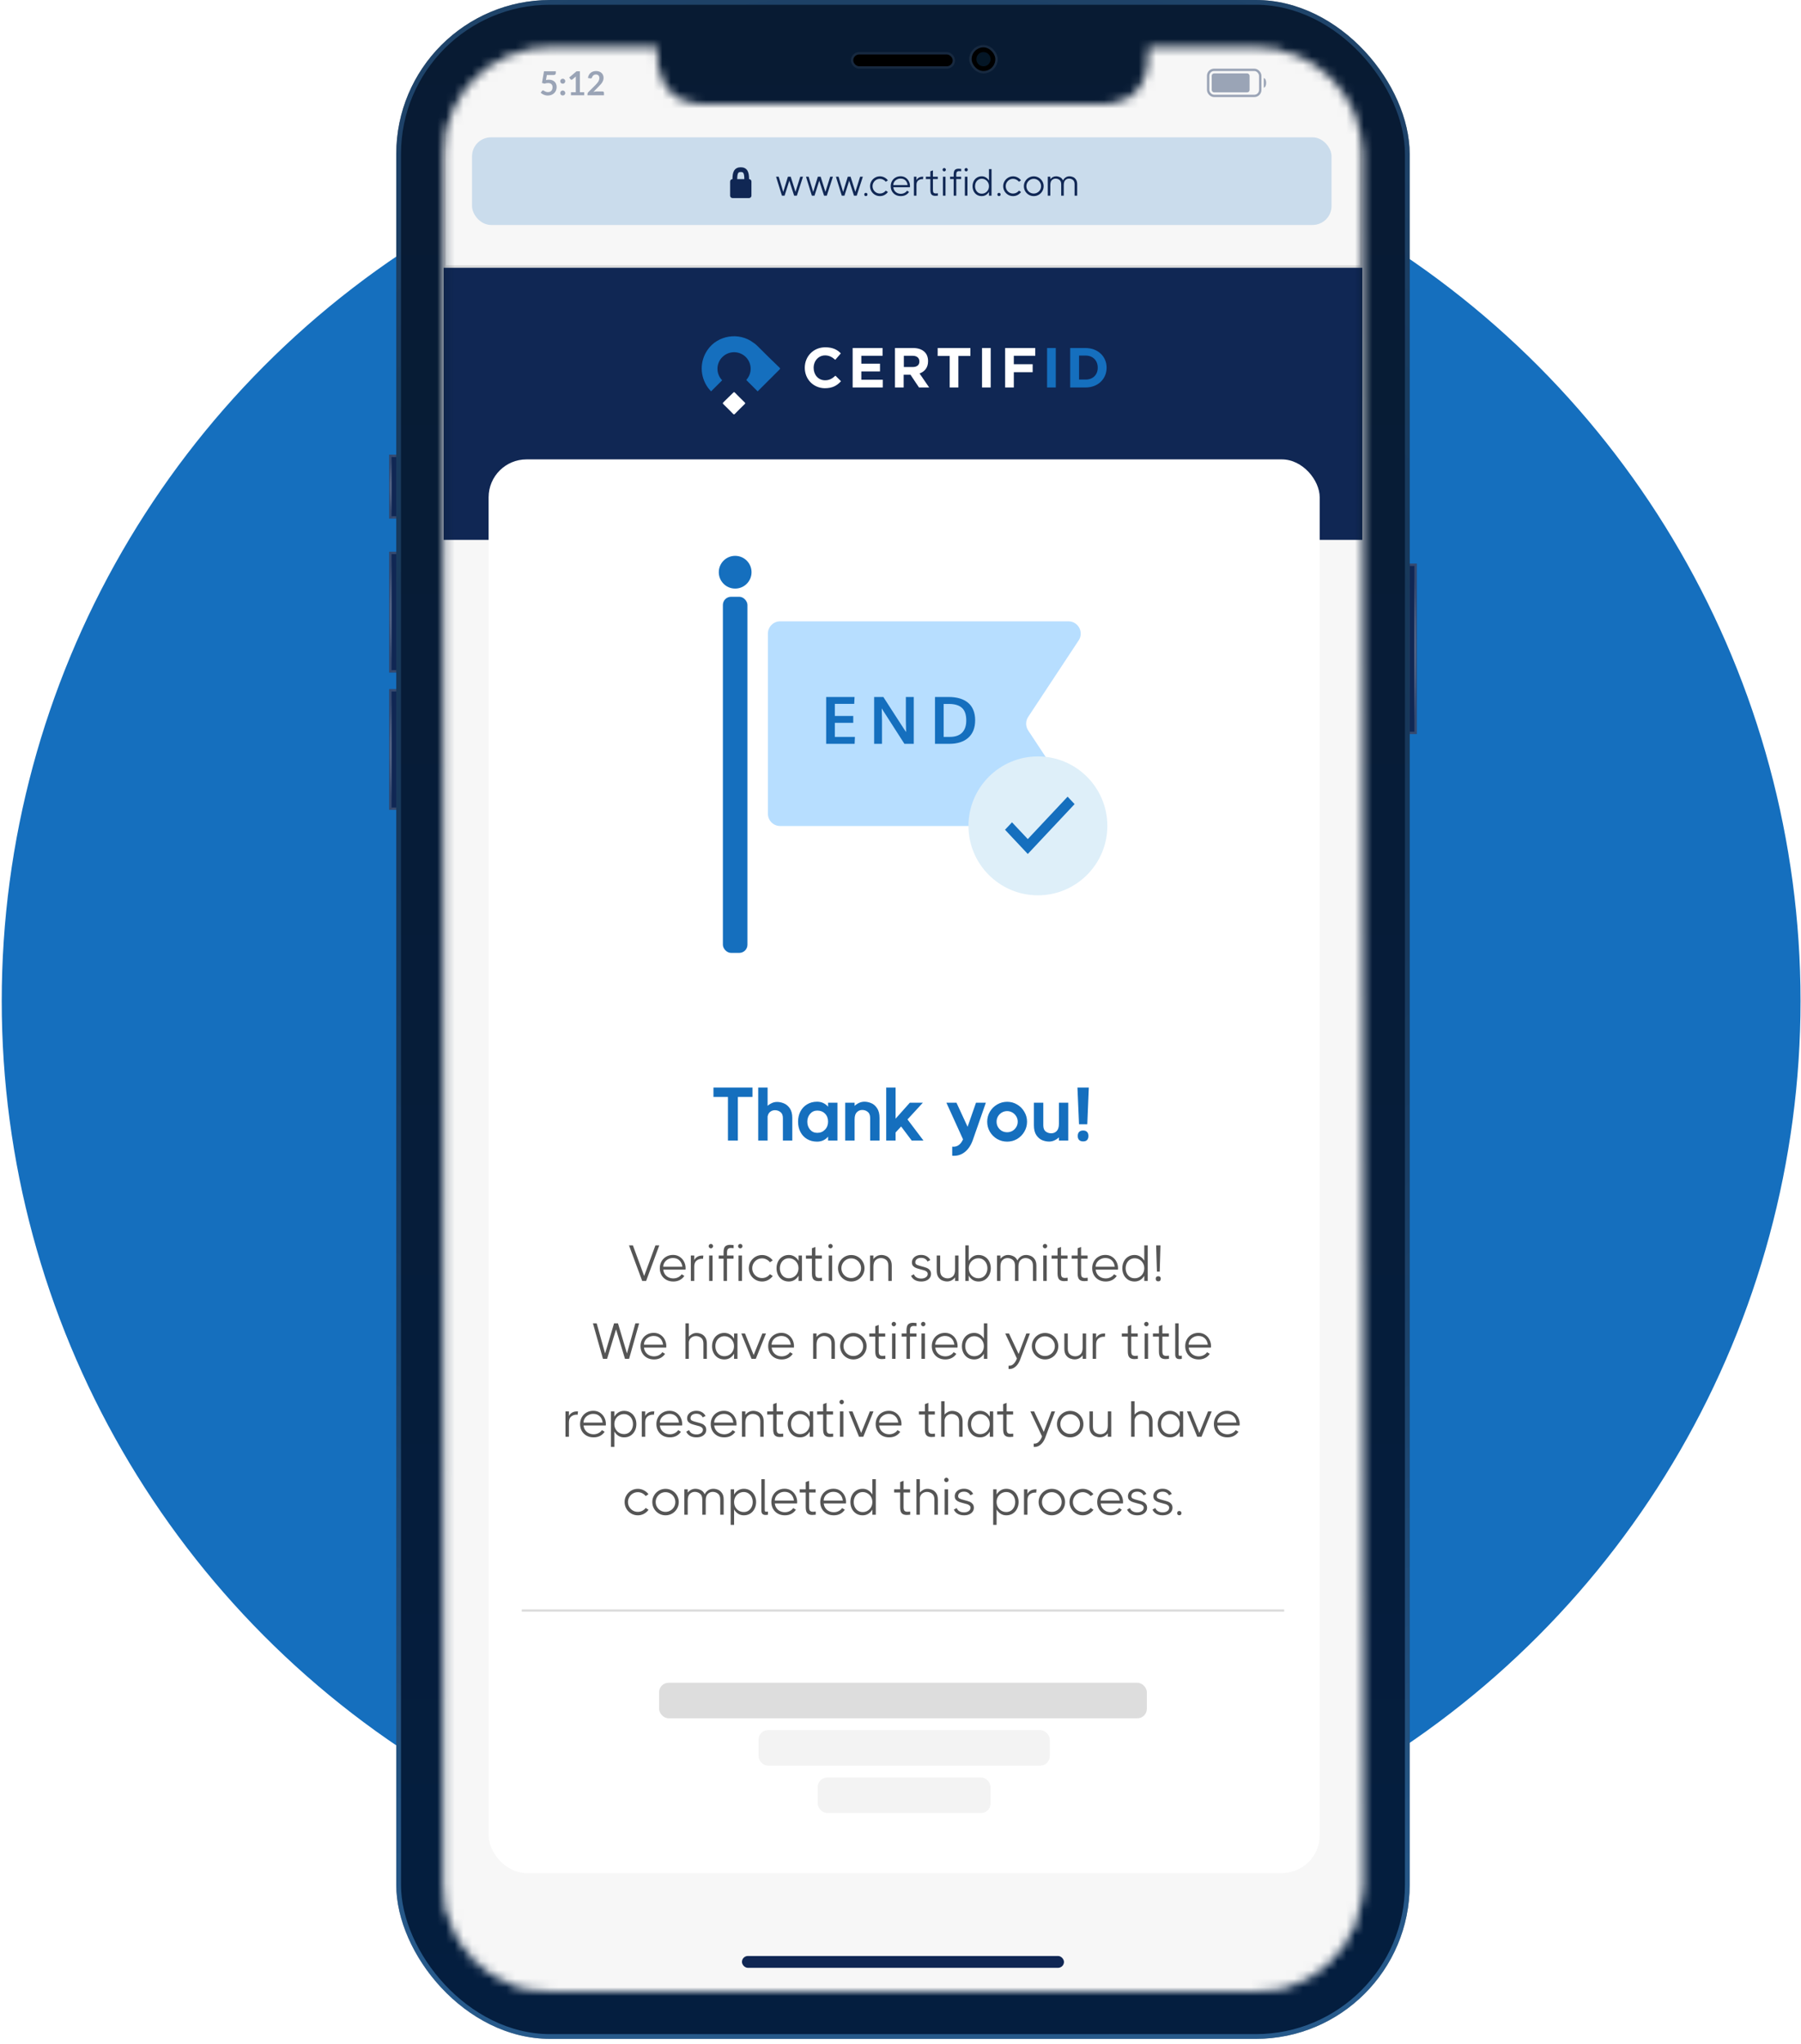 <svg width="208" height="236" viewBox="0 0 208 236" fill="none" xmlns="http://www.w3.org/2000/svg">
<circle cx="104.073" cy="115.592" r="103.873" fill="#156FBE"/>
<g clip-path="url(#clip0_10882_2258)">
<path d="M44.945 52.503H46.039V59.887H44.945V52.503Z" fill="#102754"/>
<path d="M45.082 52.64H45.902V59.75H45.082V52.64Z" stroke="url(#paint0_radial_10882_2258)" stroke-opacity="0.6" stroke-width="0.273"/>
<path d="M163.625 84.771L162.531 84.771L162.531 65.082L163.625 65.082L163.625 84.771Z" fill="#102754"/>
<path d="M163.488 84.634L162.668 84.634L162.668 65.219L163.488 65.219L163.488 84.634Z" stroke="url(#paint1_radial_10882_2258)" stroke-opacity="0.6" stroke-width="0.273"/>
<path d="M44.945 63.715H46.039V77.662H44.945V63.715Z" fill="#102754"/>
<path d="M45.082 63.852H45.902V77.525H45.082V63.852Z" stroke="url(#paint2_radial_10882_2258)" stroke-opacity="0.6" stroke-width="0.273"/>
<path d="M44.945 79.576H46.039V93.522H44.945V79.576Z" fill="#102754"/>
<path d="M45.082 79.713H45.902V93.386H45.082V79.713Z" stroke="url(#paint3_radial_10882_2258)" stroke-opacity="0.6" stroke-width="0.273"/>
<rect x="45.766" width="117.039" height="235.446" rx="17.775" fill="url(#paint4_linear_10882_2258)"/>
<rect x="46.039" y="0.273" width="116.492" height="234.899" rx="17.501" stroke="url(#paint5_radial_10882_2258)" stroke-opacity="0.5" stroke-width="0.547"/>
<mask id="mask0_10882_2258" style="mask-type:alpha" maskUnits="userSpaceOnUse" x="51" y="5" width="107" height="225">
<path d="M75.846 5.469H63.54C56.744 5.469 51.235 10.978 51.235 17.774V217.671C51.235 224.467 56.744 229.976 63.54 229.976H145.03C151.826 229.976 157.336 224.467 157.336 217.671V17.774C157.336 10.978 151.826 5.469 145.03 5.469H132.725C132.725 8.187 132.178 12.032 127.256 12.032H81.315C76.393 12.032 75.846 8.187 75.846 5.469Z" fill="white"/>
<path d="M63.54 5.605H75.71C75.719 6.943 75.871 8.548 76.616 9.838C77.395 11.186 78.811 12.168 81.315 12.168H127.256C129.76 12.168 131.175 11.186 131.954 9.838C132.7 8.548 132.852 6.943 132.861 5.605H145.03C151.751 5.605 157.199 11.054 157.199 17.774V217.671C157.199 224.391 151.751 229.839 145.03 229.839H63.54C56.82 229.839 51.371 224.391 51.371 217.671V17.774C51.371 11.054 56.82 5.605 63.54 5.605Z" stroke="url(#paint6_linear_10882_2258)" stroke-opacity="0.9" stroke-width="0.273"/>
</mask>
<g mask="url(#mask0_10882_2258)">
<path d="M46.039 0H162.531V235.446H46.039V0Z" fill="#F7F7F7"/>
<rect x="51.235" y="30.9" width="106.101" height="31.447" fill="#102754"/>
<g filter="url(#filter0_d_10882_2258)">
<rect x="56.431" y="52.777" width="95.983" height="163.253" rx="4.375" fill="white"/>
</g>
<path d="M84.684 45.343C84.748 45.279 84.791 45.258 84.876 45.343C85.26 45.726 85.623 46.109 86.008 46.471C86.093 46.556 86.072 46.599 86.008 46.663C85.623 47.025 85.26 47.408 84.876 47.791C84.791 47.877 84.748 47.877 84.663 47.791C84.279 47.408 83.916 47.025 83.531 46.663C83.468 46.599 83.468 46.556 83.531 46.471C83.574 46.429 83.638 46.386 83.681 46.322L84.684 45.343Z" fill="white"/>
<path d="M81.717 40.403C80.799 41.723 80.82 43.447 81.76 44.767C81.866 44.917 81.995 45.044 82.123 45.193L83.403 43.916C82.677 43.171 82.677 41.978 83.425 41.233C84.172 40.488 85.388 40.488 86.135 41.233C86.84 41.936 86.883 43.064 86.242 43.809C86.242 43.852 86.221 43.873 86.2 43.895C86.626 44.32 87.053 44.746 87.502 45.193C87.544 45.151 87.587 45.108 87.63 45.066C88.419 44.278 89.231 43.469 90.02 42.681C90.127 42.574 90.106 42.532 90.02 42.447C89.145 41.616 88.313 40.786 87.48 39.955C87.331 39.806 87.181 39.678 87.011 39.572C85.346 38.316 82.891 38.699 81.717 40.403Z" fill="#156FBE"/>
<path d="M92.945 42.468C92.945 41.169 93.927 40.105 95.314 40.105C96.168 40.105 96.702 40.381 97.107 40.807L96.467 41.552C96.104 41.233 95.763 41.041 95.293 41.041C94.525 41.041 93.97 41.68 93.97 42.468V42.489C93.97 43.277 94.503 43.916 95.293 43.916C95.805 43.916 96.126 43.703 96.488 43.384L97.129 44.022C96.659 44.533 96.147 44.831 95.25 44.831C93.927 44.81 92.945 43.788 92.945 42.468Z" fill="white"/>
<path d="M98.474 40.19H101.932V41.084H99.477V41.999H101.633V42.894H99.477V43.852H101.953V44.746H98.474V40.19Z" fill="white"/>
<path d="M103.383 40.19H105.475C106.051 40.19 106.5 40.36 106.798 40.658C107.055 40.913 107.183 41.275 107.183 41.701V41.722C107.183 42.468 106.777 42.915 106.201 43.128L107.311 44.746H106.137L105.155 43.277H104.365V44.746H103.362V40.19H103.383ZM105.411 42.383C105.902 42.383 106.179 42.148 106.179 41.765V41.744C106.179 41.318 105.881 41.084 105.39 41.084H104.386V42.383H105.411Z" fill="white"/>
<path d="M109.68 41.105H108.293V40.19H112.071V41.105H110.683V44.746H109.68V41.105Z" fill="white"/>
<path d="M114.419 40.19H113.416V44.746H114.419V40.19Z" fill="white"/>
<path d="M116.084 40.19H119.563V41.084H117.087V42.063H119.264V42.979H117.087V44.746H116.084V40.19Z" fill="white"/>
<path d="M121.933 40.19H120.929V44.746H121.933V40.19Z" fill="#156FBE"/>
<path d="M123.598 40.19H125.369C126.799 40.19 127.803 41.169 127.803 42.447V42.468C127.803 43.745 126.821 44.746 125.369 44.746H123.598V40.19ZM124.622 41.084V43.831H125.391C126.223 43.831 126.778 43.277 126.778 42.468V42.447C126.778 41.637 126.223 41.062 125.391 41.062H124.622V41.084Z" fill="#156FBE"/>
<path d="M88.686 73.17C88.686 72.386 89.321 71.751 90.104 71.751H123.395C124.524 71.751 125.201 73.008 124.578 73.951L118.746 82.788C118.433 83.262 118.433 83.876 118.746 84.35L124.578 93.187C125.201 94.13 124.524 95.387 123.395 95.387H90.104C89.321 95.387 88.686 94.752 88.686 93.969V73.17Z" fill="#B7DEFF"/>
<rect x="83.487" y="68.915" width="2.836" height="41.125" rx="0.945" fill="#156FBE"/>
<circle cx="84.905" cy="66.079" r="1.891" fill="#156FBE"/>
<path d="M95.415 85.896V80.486H98.695L98.654 81.28H96.416V82.676H98.543V83.47H96.416V85.098H98.735L98.702 85.896H95.415ZM100.955 85.896V80.486H102.019C102.211 80.786 102.601 81.392 103.189 82.303C103.778 83.214 104.136 83.768 104.264 83.965C104.301 84.021 104.364 84.117 104.452 84.253C104.544 84.386 104.608 84.48 104.645 84.537C104.627 83.692 104.619 83.254 104.619 83.222V80.486H105.531V85.896H104.452L102.011 82.092L101.834 81.8C101.854 82.45 101.864 82.907 101.864 83.171V85.896H100.955ZM108.984 85.095H109.701C110.319 85.095 110.789 84.933 111.112 84.611C111.434 84.286 111.595 83.813 111.595 83.193C111.595 82.528 111.429 82.045 111.097 81.745C110.764 81.442 110.263 81.291 109.594 81.291H108.984V85.095ZM107.984 85.896V80.486H109.549C110.022 80.486 110.446 80.54 110.82 80.648C111.194 80.757 111.515 80.92 111.784 81.139C112.054 81.356 112.261 81.637 112.404 81.981C112.549 82.324 112.622 82.72 112.622 83.171C112.622 84.045 112.359 84.718 111.832 85.191C111.305 85.661 110.575 85.896 109.642 85.896H107.984Z" fill="#156FBE"/>
<path d="M119.868 103.39C115.446 103.39 111.849 99.792 111.849 95.37C111.849 90.948 115.446 87.35 119.868 87.35C124.291 87.35 127.888 90.948 127.888 95.37C127.888 99.792 124.291 103.39 119.868 103.39Z" fill="#DEEFF9"/>
<path d="M118.699 98.616L116.071 95.818L116.878 94.959L118.699 96.897L123.299 91.998L124.107 92.857L118.699 98.616Z" fill="#156FBE"/>
<path d="M86.906 125.587V126.673H85.217V131.713H84.07V126.673H82.399V125.587H86.906ZM91.503 131.713H90.418V129.123C90.418 128.796 90.325 128.563 90.138 128.423C89.957 128.277 89.744 128.204 89.499 128.204C89.301 128.204 89.123 128.262 88.966 128.379C88.808 128.49 88.703 128.674 88.651 128.93V131.713H87.566V125.587H88.651V127.696C88.802 127.562 88.971 127.454 89.158 127.373C89.345 127.291 89.543 127.25 89.753 127.25C90.01 127.25 90.269 127.306 90.532 127.416C90.794 127.521 91.022 127.711 91.215 127.985C91.407 128.259 91.503 128.63 91.503 129.096V131.713ZM95.635 127.338H96.72V131.713H95.635V131.258C95.308 131.643 94.885 131.835 94.366 131.835C93.929 131.835 93.544 131.736 93.211 131.538C92.879 131.34 92.622 131.065 92.441 130.715C92.26 130.365 92.17 129.972 92.17 129.534C92.17 129.096 92.26 128.703 92.441 128.353C92.622 128.003 92.879 127.728 93.211 127.53C93.544 127.326 93.929 127.224 94.366 127.224C94.874 127.224 95.297 127.416 95.635 127.801V127.338ZM94.392 130.82C94.748 130.82 95.043 130.698 95.276 130.453C95.516 130.208 95.635 129.899 95.635 129.525C95.635 129.152 95.519 128.846 95.285 128.606C95.052 128.367 94.754 128.248 94.392 128.248C94.054 128.248 93.777 128.373 93.561 128.624C93.345 128.875 93.237 129.178 93.237 129.534C93.237 129.896 93.345 130.202 93.561 130.453C93.777 130.698 94.054 130.82 94.392 130.82ZM99.838 127.224C100.094 127.224 100.354 127.279 100.616 127.39C100.879 127.495 101.104 127.688 101.29 127.968C101.483 128.248 101.579 128.624 101.579 129.096V131.713H100.494V129.096C100.494 128.77 100.401 128.536 100.214 128.396C100.033 128.251 99.82 128.178 99.575 128.178C99.336 128.178 99.129 128.265 98.954 128.44C98.785 128.609 98.7 128.884 98.7 129.263V131.713H97.615V127.338H98.7V127.705C98.858 127.559 99.033 127.443 99.225 127.355C99.418 127.268 99.622 127.224 99.838 127.224ZM106.655 131.713H105.298L104.073 130.085L103.434 130.777V131.713H102.349V125.587H103.434V129.184L105.079 127.338H106.585L104.808 129.271L106.655 131.713ZM112.72 127.338H113.858L112.327 131.722C112.099 132.323 111.784 132.772 111.382 133.069C110.985 133.373 110.515 133.504 109.973 133.463V132.413C110.008 132.419 110.06 132.422 110.13 132.422C110.597 132.422 110.962 132.139 111.224 131.573L109.299 127.338H110.463L111.749 130.12L112.72 127.338ZM116.322 131.835C115.902 131.835 115.514 131.733 115.159 131.529C114.809 131.319 114.528 131.039 114.318 130.689C114.114 130.333 114.012 129.948 114.012 129.534C114.012 129.12 114.114 128.738 114.318 128.388C114.528 128.032 114.809 127.752 115.159 127.548C115.514 127.338 115.902 127.233 116.322 127.233C116.737 127.233 117.119 127.338 117.469 127.548C117.819 127.752 118.096 128.032 118.3 128.388C118.51 128.738 118.615 129.12 118.615 129.534C118.615 129.948 118.51 130.333 118.3 130.689C118.096 131.039 117.819 131.319 117.469 131.529C117.119 131.733 116.737 131.835 116.322 131.835ZM116.314 130.75C116.535 130.75 116.739 130.698 116.926 130.593C117.113 130.482 117.262 130.333 117.372 130.147C117.483 129.96 117.539 129.756 117.539 129.534C117.539 129.312 117.483 129.108 117.372 128.921C117.262 128.735 117.113 128.586 116.926 128.475C116.739 128.364 116.535 128.309 116.314 128.309C116.092 128.309 115.888 128.364 115.701 128.475C115.514 128.586 115.366 128.735 115.255 128.921C115.15 129.108 115.097 129.312 115.097 129.534C115.097 129.756 115.15 129.96 115.255 130.147C115.366 130.333 115.514 130.482 115.701 130.593C115.888 130.698 116.092 130.75 116.314 130.75ZM122.295 127.338H123.371V131.713H122.295V131.345C122.137 131.491 121.962 131.608 121.77 131.695C121.577 131.783 121.373 131.827 121.157 131.827C120.901 131.827 120.638 131.774 120.37 131.669C120.107 131.558 119.88 131.363 119.687 131.083C119.501 130.803 119.407 130.427 119.407 129.954V127.338H120.492V129.954C120.492 130.281 120.583 130.517 120.764 130.663C120.95 130.803 121.166 130.873 121.411 130.873C121.656 130.873 121.863 130.788 122.032 130.619C122.207 130.444 122.295 130.167 122.295 129.788V127.338ZM125.572 129.832H124.619L124.435 125.587H125.748L125.572 129.832ZM124.47 131.179C124.47 130.981 124.522 130.826 124.627 130.715C124.738 130.604 124.893 130.549 125.091 130.549C125.29 130.549 125.441 130.604 125.546 130.715C125.651 130.82 125.704 130.975 125.704 131.179C125.704 131.383 125.651 131.541 125.546 131.652C125.441 131.757 125.29 131.809 125.091 131.809C124.893 131.809 124.738 131.754 124.627 131.643C124.522 131.532 124.47 131.377 124.47 131.179Z" fill="#156FBE"/>
<path d="M74.395 147.348L75.696 143.815H76.141L74.624 147.917H74.167L72.643 143.815H73.094L74.395 147.348ZM77.73 144.916C78.015 144.916 78.267 144.987 78.486 145.127C78.709 145.268 78.88 145.457 79.001 145.696C79.123 145.93 79.183 146.184 79.183 146.457C79.183 146.477 79.179 146.53 79.171 146.616H76.605C76.621 146.803 76.679 146.975 76.781 147.131C76.882 147.284 77.019 147.405 77.191 147.495C77.363 147.584 77.556 147.629 77.771 147.629C77.966 147.629 78.152 147.584 78.328 147.495C78.507 147.401 78.638 147.286 78.72 147.149L79.037 147.336C78.908 147.54 78.732 147.7 78.509 147.817C78.29 147.93 78.04 147.987 77.759 147.987C77.455 147.987 77.183 147.92 76.945 147.788C76.71 147.655 76.527 147.471 76.394 147.237C76.265 147.002 76.201 146.741 76.201 146.452C76.201 146.163 76.265 145.903 76.394 145.672C76.523 145.438 76.703 145.254 76.933 145.122C77.167 144.985 77.433 144.916 77.73 144.916ZM78.808 146.282C78.769 145.969 78.654 145.723 78.462 145.543C78.275 145.364 78.029 145.274 77.724 145.274C77.509 145.274 77.316 145.323 77.144 145.42C76.972 145.514 76.837 145.639 76.74 145.795C76.646 145.948 76.599 146.11 76.599 146.282H78.808ZM81.12 144.987C81.167 144.987 81.204 144.989 81.231 144.993L81.191 145.373C81.167 145.366 81.132 145.362 81.085 145.362C80.831 145.362 80.616 145.434 80.441 145.579C80.269 145.719 80.183 145.944 80.183 146.252V147.917H79.784V144.987H80.183V145.52C80.253 145.364 80.368 145.237 80.528 145.139C80.692 145.038 80.89 144.987 81.12 144.987ZM81.898 147.917V144.987H82.296V147.917H81.898ZM82.103 144.161C82.032 144.161 81.972 144.135 81.921 144.084C81.87 144.034 81.845 143.973 81.845 143.903C81.845 143.832 81.87 143.772 81.921 143.721C81.972 143.67 82.032 143.645 82.103 143.645C82.173 143.645 82.232 143.67 82.278 143.721C82.329 143.772 82.355 143.832 82.355 143.903C82.355 143.973 82.329 144.034 82.278 144.084C82.232 144.135 82.173 144.161 82.103 144.161ZM83.963 144.987H84.719V145.35H83.963V147.917H83.565V145.35H83.002V144.987H83.565V144.629C83.565 144.301 83.625 144.073 83.746 143.944C83.871 143.815 84.065 143.75 84.327 143.75C84.428 143.75 84.561 143.76 84.725 143.78V144.143C84.569 144.127 84.467 144.12 84.42 144.12C84.256 144.12 84.139 144.159 84.069 144.237C83.999 144.311 83.963 144.448 83.963 144.647V144.987ZM85.293 147.917V144.987H85.692V147.917H85.293ZM85.499 144.161C85.428 144.161 85.368 144.135 85.317 144.084C85.266 144.034 85.241 143.973 85.241 143.903C85.241 143.832 85.266 143.772 85.317 143.721C85.368 143.67 85.428 143.645 85.499 143.645C85.569 143.645 85.627 143.67 85.674 143.721C85.725 143.772 85.751 143.832 85.751 143.903C85.751 143.973 85.725 144.034 85.674 144.084C85.627 144.135 85.569 144.161 85.499 144.161ZM89.249 147.348C89.108 147.543 88.929 147.7 88.71 147.817C88.495 147.93 88.263 147.987 88.013 147.987C87.735 147.987 87.48 147.918 87.245 147.782C87.011 147.645 86.825 147.459 86.689 147.225C86.552 146.987 86.483 146.729 86.483 146.452C86.483 146.174 86.552 145.92 86.689 145.69C86.825 145.456 87.011 145.27 87.245 145.133C87.48 144.997 87.735 144.928 88.013 144.928C88.259 144.928 88.489 144.985 88.704 145.098C88.919 145.207 89.099 145.358 89.243 145.549L88.921 145.766C88.812 145.625 88.677 145.516 88.517 145.438C88.36 145.356 88.192 145.315 88.013 145.315C87.806 145.315 87.614 145.366 87.439 145.467C87.267 145.569 87.13 145.707 87.028 145.883C86.927 146.055 86.876 146.245 86.876 146.452C86.876 146.659 86.927 146.85 87.028 147.026C87.13 147.198 87.267 147.334 87.439 147.436C87.614 147.538 87.806 147.588 88.013 147.588C88.192 147.588 88.36 147.549 88.517 147.471C88.677 147.389 88.812 147.278 88.921 147.137L89.249 147.348ZM92.225 144.987H92.618V147.917H92.225V147.319C92.104 147.526 91.948 147.69 91.756 147.811C91.565 147.928 91.346 147.987 91.1 147.987C90.819 147.987 90.571 147.92 90.356 147.788C90.141 147.651 89.975 147.467 89.858 147.237C89.741 147.002 89.682 146.743 89.682 146.457C89.682 146.172 89.741 145.913 89.858 145.678C89.975 145.444 90.141 145.26 90.356 145.127C90.571 144.991 90.819 144.922 91.1 144.922C91.346 144.922 91.565 144.983 91.756 145.104C91.948 145.225 92.104 145.389 92.225 145.596V144.987ZM91.106 147.612C91.313 147.612 91.501 147.561 91.668 147.459C91.84 147.358 91.975 147.219 92.073 147.043C92.17 146.864 92.219 146.666 92.219 146.452C92.219 146.237 92.17 146.043 92.073 145.872C91.975 145.696 91.84 145.557 91.668 145.456C91.501 145.354 91.313 145.303 91.106 145.303C90.903 145.303 90.721 145.356 90.561 145.461C90.405 145.563 90.284 145.702 90.198 145.877C90.112 146.053 90.069 146.247 90.069 146.457C90.069 146.668 90.112 146.862 90.198 147.038C90.284 147.213 90.405 147.354 90.561 147.459C90.721 147.561 90.903 147.612 91.106 147.612ZM94.168 147.043C94.168 147.247 94.204 147.387 94.274 147.465C94.344 147.54 94.461 147.577 94.625 147.577C94.672 147.577 94.774 147.569 94.93 147.553V147.917C94.766 147.936 94.635 147.946 94.537 147.946C94.276 147.946 94.082 147.881 93.957 147.752C93.832 147.62 93.77 147.389 93.77 147.061V145.35H93.078V144.987H93.77V144.149L94.168 144.002V144.987H94.918V145.35H94.168V147.043ZM95.711 147.917V144.987H96.109V147.917H95.711ZM95.916 144.161C95.846 144.161 95.785 144.135 95.734 144.084C95.684 144.034 95.658 143.973 95.658 143.903C95.658 143.832 95.684 143.772 95.734 143.721C95.785 143.67 95.846 143.645 95.916 143.645C95.986 143.645 96.045 143.67 96.092 143.721C96.143 143.772 96.168 143.832 96.168 143.903C96.168 143.973 96.143 144.034 96.092 144.084C96.045 144.135 95.986 144.161 95.916 144.161ZM98.313 147.987C98.035 147.987 97.779 147.918 97.545 147.782C97.311 147.645 97.125 147.459 96.988 147.225C96.852 146.987 96.783 146.729 96.783 146.452C96.783 146.174 96.852 145.92 96.988 145.69C97.125 145.456 97.311 145.27 97.545 145.133C97.779 144.997 98.035 144.928 98.313 144.928C98.59 144.928 98.846 144.997 99.08 145.133C99.315 145.27 99.5 145.456 99.637 145.69C99.774 145.92 99.842 146.174 99.842 146.452C99.842 146.729 99.774 146.987 99.637 147.225C99.5 147.459 99.315 147.645 99.08 147.782C98.846 147.918 98.59 147.987 98.313 147.987ZM98.307 147.588C98.514 147.588 98.703 147.538 98.875 147.436C99.051 147.334 99.19 147.198 99.291 147.026C99.393 146.85 99.444 146.659 99.444 146.452C99.444 146.245 99.393 146.055 99.291 145.883C99.19 145.707 99.051 145.569 98.875 145.467C98.703 145.366 98.514 145.315 98.307 145.315C98.1 145.315 97.91 145.366 97.738 145.467C97.567 145.569 97.43 145.707 97.328 145.883C97.227 146.055 97.176 146.245 97.176 146.452C97.176 146.659 97.227 146.85 97.328 147.026C97.43 147.198 97.567 147.334 97.738 147.436C97.91 147.538 98.1 147.588 98.307 147.588ZM101.794 144.922C101.966 144.922 102.142 144.957 102.322 145.028C102.505 145.098 102.662 145.227 102.791 145.414C102.923 145.598 102.99 145.848 102.99 146.165V147.917H102.597V146.165C102.597 145.844 102.509 145.618 102.333 145.485C102.158 145.348 101.957 145.28 101.73 145.28C101.507 145.28 101.308 145.358 101.132 145.514C100.96 145.666 100.874 145.922 100.874 146.282V147.917H100.482V144.987H100.874V145.397C100.972 145.26 101.101 145.147 101.261 145.057C101.425 144.967 101.603 144.922 101.794 144.922ZM105.71 145.778C105.71 145.903 105.768 145.995 105.886 146.053C106.003 146.112 106.188 146.172 106.442 146.235C106.677 146.293 106.864 146.35 107.005 146.405C107.145 146.456 107.267 146.54 107.368 146.657C107.474 146.77 107.526 146.922 107.526 147.114C107.526 147.286 107.477 147.438 107.38 147.571C107.282 147.704 107.147 147.807 106.976 147.881C106.804 147.952 106.61 147.987 106.395 147.987C106.102 147.987 105.854 147.928 105.651 147.811C105.448 147.69 105.304 147.528 105.218 147.325L105.546 147.149C105.612 147.317 105.72 147.442 105.868 147.524C106.016 147.606 106.192 147.647 106.395 147.647C106.599 147.647 106.772 147.6 106.917 147.506C107.065 147.409 107.14 147.278 107.14 147.114C107.14 147.008 107.104 146.924 107.034 146.862C106.964 146.795 106.876 146.745 106.77 146.709C106.669 146.674 106.526 146.635 106.343 146.592C106.12 146.534 105.94 146.479 105.804 146.428C105.671 146.377 105.556 146.301 105.458 146.2C105.364 146.094 105.317 145.956 105.317 145.784C105.317 145.62 105.362 145.471 105.452 145.338C105.546 145.206 105.673 145.102 105.833 145.028C105.997 144.954 106.181 144.916 106.384 144.916C106.626 144.916 106.839 144.969 107.022 145.075C107.21 145.18 107.351 145.327 107.444 145.514L107.116 145.678C107.058 145.545 106.964 145.442 106.835 145.368C106.71 145.293 106.559 145.256 106.384 145.256C106.177 145.256 106.013 145.303 105.891 145.397C105.77 145.491 105.71 145.618 105.71 145.778ZM110.299 144.987H110.698V147.917H110.299V147.512C110.198 147.649 110.067 147.762 109.907 147.852C109.747 147.938 109.571 147.981 109.38 147.981C109.208 147.981 109.03 147.946 108.846 147.875C108.667 147.805 108.51 147.678 108.378 147.495C108.249 147.307 108.184 147.055 108.184 146.739V144.987H108.583V146.739C108.583 147.055 108.671 147.282 108.846 147.418C109.022 147.555 109.223 147.624 109.45 147.624C109.673 147.624 109.87 147.547 110.042 147.395C110.214 147.239 110.299 146.981 110.299 146.622V144.987ZM113.009 144.922C113.286 144.922 113.533 144.991 113.747 145.127C113.966 145.26 114.134 145.444 114.251 145.678C114.369 145.913 114.427 146.172 114.427 146.457C114.427 146.743 114.367 147.002 114.245 147.237C114.128 147.467 113.962 147.651 113.747 147.788C113.533 147.92 113.286 147.987 113.009 147.987C112.759 147.987 112.536 147.926 112.341 147.805C112.15 147.68 111.995 147.514 111.878 147.307V147.917H111.486V143.815H111.878V145.608C111.995 145.397 112.15 145.231 112.341 145.11C112.536 144.985 112.759 144.922 113.009 144.922ZM113.003 147.612C113.206 147.612 113.386 147.561 113.542 147.459C113.699 147.354 113.82 147.213 113.906 147.038C113.992 146.862 114.035 146.668 114.035 146.457C114.035 146.247 113.992 146.053 113.906 145.877C113.82 145.702 113.699 145.563 113.542 145.461C113.386 145.356 113.206 145.303 113.003 145.303C112.796 145.303 112.607 145.354 112.435 145.456C112.263 145.557 112.128 145.696 112.031 145.872C111.933 146.043 111.884 146.237 111.884 146.452C111.884 146.666 111.933 146.864 112.031 147.043C112.128 147.219 112.263 147.358 112.435 147.459C112.607 147.561 112.796 147.612 113.003 147.612ZM118.499 144.922C118.671 144.922 118.847 144.957 119.027 145.028C119.21 145.098 119.367 145.227 119.496 145.414C119.628 145.598 119.695 145.848 119.695 146.165V147.917H119.296V146.165C119.296 145.844 119.208 145.618 119.033 145.485C118.861 145.348 118.66 145.28 118.429 145.28C118.21 145.28 118.021 145.358 117.861 145.514C117.701 145.666 117.621 145.922 117.621 146.282V147.917H117.222V146.165C117.222 145.844 117.134 145.618 116.958 145.485C116.783 145.348 116.581 145.28 116.355 145.28C116.136 145.28 115.945 145.358 115.781 145.514C115.62 145.666 115.54 145.922 115.54 146.282V147.917H115.148V144.987H115.54V145.368C115.638 145.239 115.763 145.133 115.915 145.051C116.072 144.965 116.242 144.922 116.425 144.922C116.632 144.922 116.837 144.971 117.04 145.069C117.247 145.166 117.402 145.331 117.503 145.561C117.581 145.385 117.708 145.235 117.884 145.11C118.064 144.985 118.269 144.922 118.499 144.922ZM120.488 147.917V144.987H120.886V147.917H120.488ZM120.693 144.161C120.623 144.161 120.562 144.135 120.511 144.084C120.461 144.034 120.435 143.973 120.435 143.903C120.435 143.832 120.461 143.772 120.511 143.721C120.562 143.67 120.623 143.645 120.693 143.645C120.763 143.645 120.822 143.67 120.869 143.721C120.92 143.772 120.945 143.832 120.945 143.903C120.945 143.973 120.92 144.034 120.869 144.084C120.822 144.135 120.763 144.161 120.693 144.161ZM122.539 147.043C122.539 147.247 122.574 147.387 122.644 147.465C122.715 147.54 122.832 147.577 122.996 147.577C123.043 147.577 123.144 147.569 123.301 147.553V147.917C123.137 147.936 123.006 147.946 122.908 147.946C122.646 147.946 122.453 147.881 122.328 147.752C122.203 147.62 122.14 147.389 122.14 147.061V145.35H121.449V144.987H122.14V144.149L122.539 144.002V144.987H123.289V145.35H122.539V147.043ZM124.856 147.043C124.856 147.247 124.892 147.387 124.962 147.465C125.032 147.54 125.149 147.577 125.313 147.577C125.36 147.577 125.462 147.569 125.618 147.553V147.917C125.454 147.936 125.323 147.946 125.225 147.946C124.964 147.946 124.77 147.881 124.645 147.752C124.52 147.62 124.458 147.389 124.458 147.061V145.35H123.766V144.987H124.458V144.149L124.856 144.002V144.987H125.606V145.35H124.856V147.043ZM127.667 144.916C127.953 144.916 128.205 144.987 128.423 145.127C128.646 145.268 128.818 145.457 128.939 145.696C129.06 145.93 129.121 146.184 129.121 146.457C129.121 146.477 129.117 146.53 129.109 146.616H126.542C126.558 146.803 126.617 146.975 126.718 147.131C126.82 147.284 126.956 147.405 127.128 147.495C127.3 147.584 127.494 147.629 127.708 147.629C127.904 147.629 128.089 147.584 128.265 147.495C128.445 147.401 128.576 147.286 128.658 147.149L128.974 147.336C128.845 147.54 128.669 147.7 128.447 147.817C128.228 147.93 127.978 147.987 127.697 147.987C127.392 147.987 127.121 147.92 126.882 147.788C126.648 147.655 126.464 147.471 126.331 147.237C126.203 147.002 126.138 146.741 126.138 146.452C126.138 146.163 126.203 145.903 126.331 145.672C126.46 145.438 126.64 145.254 126.871 145.122C127.105 144.985 127.371 144.916 127.667 144.916ZM128.746 146.282C128.706 145.969 128.591 145.723 128.4 145.543C128.212 145.364 127.966 145.274 127.662 145.274C127.447 145.274 127.253 145.323 127.081 145.42C126.91 145.514 126.775 145.639 126.677 145.795C126.583 145.948 126.537 146.11 126.537 146.282H128.746ZM132.154 143.815H132.553V147.917H132.154V147.325C132.037 147.528 131.881 147.69 131.686 147.811C131.494 147.928 131.277 147.987 131.035 147.987C130.754 147.987 130.506 147.92 130.291 147.788C130.076 147.651 129.91 147.467 129.793 147.237C129.676 147.002 129.617 146.743 129.617 146.457C129.617 146.172 129.676 145.913 129.793 145.678C129.91 145.444 130.076 145.26 130.291 145.127C130.506 144.991 130.754 144.922 131.035 144.922C131.277 144.922 131.494 144.983 131.686 145.104C131.877 145.221 132.033 145.381 132.154 145.584V143.815ZM131.041 147.612C131.248 147.612 131.436 147.561 131.604 147.459C131.775 147.358 131.91 147.219 132.008 147.043C132.105 146.864 132.154 146.666 132.154 146.452C132.154 146.237 132.105 146.043 132.008 145.872C131.91 145.696 131.775 145.557 131.604 145.456C131.436 145.354 131.248 145.303 131.041 145.303C130.838 145.303 130.656 145.356 130.496 145.461C130.34 145.563 130.219 145.702 130.133 145.877C130.047 146.053 130.004 146.247 130.004 146.457C130.004 146.668 130.047 146.862 130.133 147.038C130.219 147.213 130.34 147.354 130.496 147.459C130.656 147.561 130.838 147.612 131.041 147.612ZM133.936 146.844H133.613L133.526 143.815H134.024L133.936 146.844ZM133.479 147.67C133.479 147.577 133.504 147.504 133.555 147.454C133.61 147.403 133.682 147.377 133.772 147.377C133.865 147.377 133.936 147.403 133.983 147.454C134.033 147.504 134.059 147.577 134.059 147.67C134.059 147.764 134.033 147.838 133.983 147.893C133.936 147.944 133.865 147.969 133.772 147.969C133.678 147.969 133.606 147.944 133.555 147.893C133.504 147.838 133.479 147.764 133.479 147.67ZM72.409 156.295L73.381 152.815H73.815L72.655 156.917H72.18L71.149 153.512L70.112 156.917H69.637L68.477 152.815H68.91L69.883 156.295L70.92 152.815H71.371L72.409 156.295ZM75.501 153.916C75.786 153.916 76.038 153.987 76.257 154.127C76.48 154.268 76.652 154.457 76.773 154.696C76.894 154.93 76.954 155.184 76.954 155.457C76.954 155.477 76.95 155.53 76.943 155.616H74.376C74.392 155.803 74.45 155.975 74.552 156.131C74.653 156.284 74.79 156.405 74.962 156.495C75.134 156.584 75.327 156.629 75.542 156.629C75.737 156.629 75.923 156.584 76.099 156.495C76.278 156.401 76.409 156.286 76.491 156.149L76.808 156.336C76.679 156.54 76.503 156.7 76.281 156.817C76.062 156.93 75.812 156.987 75.531 156.987C75.226 156.987 74.954 156.92 74.716 156.788C74.482 156.655 74.298 156.471 74.165 156.237C74.036 156.002 73.972 155.741 73.972 155.452C73.972 155.163 74.036 154.903 74.165 154.672C74.294 154.438 74.474 154.254 74.704 154.122C74.939 153.985 75.204 153.916 75.501 153.916ZM76.579 155.282C76.54 154.969 76.425 154.723 76.234 154.543C76.046 154.364 75.8 154.274 75.495 154.274C75.281 154.274 75.087 154.323 74.915 154.42C74.743 154.514 74.609 154.639 74.511 154.795C74.417 154.948 74.37 155.11 74.37 155.282H76.579ZM81.637 156.917H81.238V155.17C81.238 154.854 81.15 154.627 80.975 154.491C80.799 154.354 80.597 154.286 80.371 154.286C80.191 154.286 80.023 154.338 79.867 154.444C79.715 154.545 79.611 154.713 79.556 154.948V156.917H79.164V152.815H79.556V154.356C79.662 154.231 79.791 154.129 79.943 154.051C80.096 153.969 80.262 153.928 80.441 153.928C80.613 153.928 80.789 153.963 80.969 154.034C81.152 154.104 81.308 154.231 81.437 154.414C81.57 154.598 81.637 154.848 81.637 155.165V156.917ZM84.778 153.987H85.17V156.917H84.778V156.319C84.657 156.526 84.5 156.69 84.309 156.811C84.118 156.928 83.899 156.987 83.653 156.987C83.371 156.987 83.123 156.92 82.909 156.788C82.694 156.651 82.528 156.467 82.41 156.237C82.293 156.002 82.235 155.743 82.235 155.457C82.235 155.172 82.293 154.913 82.41 154.678C82.528 154.444 82.694 154.26 82.909 154.127C83.123 153.991 83.371 153.922 83.653 153.922C83.899 153.922 84.118 153.983 84.309 154.104C84.5 154.225 84.657 154.389 84.778 154.596V153.987ZM83.659 156.612C83.866 156.612 84.053 156.561 84.221 156.459C84.393 156.358 84.528 156.219 84.625 156.043C84.723 155.864 84.772 155.666 84.772 155.452C84.772 155.237 84.723 155.043 84.625 154.872C84.528 154.696 84.393 154.557 84.221 154.456C84.053 154.354 83.866 154.303 83.659 154.303C83.455 154.303 83.274 154.356 83.114 154.461C82.957 154.563 82.836 154.702 82.75 154.877C82.664 155.053 82.621 155.247 82.621 155.457C82.621 155.668 82.664 155.862 82.75 156.038C82.836 156.213 82.957 156.354 83.114 156.459C83.274 156.561 83.455 156.612 83.659 156.612ZM87.042 156.477L88.044 153.987H88.466L87.288 156.917H86.796L85.613 153.987H86.04L87.042 156.477ZM90.247 153.916C90.532 153.916 90.784 153.987 91.003 154.127C91.226 154.268 91.398 154.457 91.519 154.696C91.64 154.93 91.7 155.184 91.7 155.457C91.7 155.477 91.697 155.53 91.689 155.616H89.122C89.138 155.803 89.196 155.975 89.298 156.131C89.4 156.284 89.536 156.405 89.708 156.495C89.88 156.584 90.073 156.629 90.288 156.629C90.484 156.629 90.669 156.584 90.845 156.495C91.025 156.401 91.155 156.286 91.237 156.149L91.554 156.336C91.425 156.54 91.249 156.7 91.026 156.817C90.808 156.93 90.558 156.987 90.276 156.987C89.972 156.987 89.7 156.92 89.462 156.788C89.228 156.655 89.044 156.471 88.911 156.237C88.782 156.002 88.718 155.741 88.718 155.452C88.718 155.163 88.782 154.903 88.911 154.672C89.04 154.438 89.22 154.254 89.45 154.122C89.685 153.985 89.95 153.916 90.247 153.916ZM91.325 155.282C91.286 154.969 91.171 154.723 90.98 154.543C90.792 154.364 90.546 154.274 90.241 154.274C90.026 154.274 89.833 154.323 89.661 154.42C89.489 154.514 89.355 154.639 89.257 154.795C89.163 154.948 89.116 155.11 89.116 155.282H91.325ZM95.222 153.922C95.394 153.922 95.57 153.957 95.75 154.028C95.933 154.098 96.09 154.227 96.219 154.414C96.351 154.598 96.418 154.848 96.418 155.165V156.917H96.025V155.165C96.025 154.844 95.937 154.618 95.762 154.485C95.586 154.348 95.385 154.28 95.158 154.28C94.935 154.28 94.736 154.358 94.56 154.514C94.388 154.666 94.303 154.922 94.303 155.282V156.917H93.91V153.987H94.303V154.397C94.4 154.26 94.529 154.147 94.689 154.057C94.853 153.967 95.031 153.922 95.222 153.922ZM98.556 156.987C98.278 156.987 98.023 156.918 97.788 156.782C97.554 156.645 97.368 156.459 97.232 156.225C97.095 155.987 97.026 155.729 97.026 155.452C97.026 155.174 97.095 154.92 97.232 154.69C97.368 154.456 97.554 154.27 97.788 154.133C98.023 153.997 98.278 153.928 98.556 153.928C98.833 153.928 99.089 153.997 99.323 154.133C99.558 154.27 99.743 154.456 99.88 154.69C100.017 154.92 100.085 155.174 100.085 155.452C100.085 155.729 100.017 155.987 99.88 156.225C99.743 156.459 99.558 156.645 99.323 156.782C99.089 156.918 98.833 156.987 98.556 156.987ZM98.55 156.588C98.757 156.588 98.947 156.538 99.118 156.436C99.294 156.334 99.433 156.198 99.534 156.026C99.636 155.85 99.687 155.659 99.687 155.452C99.687 155.245 99.636 155.055 99.534 154.883C99.433 154.707 99.294 154.569 99.118 154.467C98.947 154.366 98.757 154.315 98.55 154.315C98.343 154.315 98.153 154.366 97.982 154.467C97.81 154.569 97.673 154.707 97.571 154.883C97.47 155.055 97.419 155.245 97.419 155.452C97.419 155.659 97.47 155.85 97.571 156.026C97.673 156.198 97.81 156.334 97.982 156.436C98.153 156.538 98.343 156.588 98.55 156.588ZM101.484 156.043C101.484 156.247 101.519 156.387 101.59 156.465C101.66 156.54 101.777 156.577 101.941 156.577C101.988 156.577 102.09 156.569 102.246 156.553V156.917C102.082 156.936 101.951 156.946 101.853 156.946C101.592 156.946 101.398 156.881 101.273 156.752C101.148 156.62 101.086 156.389 101.086 156.061V154.35H100.394V153.987H101.086V153.149L101.484 153.002V153.987H102.234V154.35H101.484V156.043ZM103.027 156.917V153.987H103.425V156.917H103.027ZM103.232 153.161C103.162 153.161 103.101 153.135 103.05 153.084C102.999 153.034 102.974 152.973 102.974 152.903C102.974 152.832 102.999 152.772 103.05 152.721C103.101 152.67 103.162 152.645 103.232 152.645C103.302 152.645 103.361 152.67 103.408 152.721C103.458 152.772 103.484 152.832 103.484 152.903C103.484 152.973 103.458 153.034 103.408 153.084C103.361 153.135 103.302 153.161 103.232 153.161ZM105.092 153.987H105.848V154.35H105.092V156.917H104.694V154.35H104.132V153.987H104.694V153.629C104.694 153.301 104.755 153.073 104.876 152.944C105.001 152.815 105.194 152.75 105.456 152.75C105.557 152.75 105.69 152.76 105.854 152.78V153.143C105.698 153.127 105.596 153.12 105.55 153.12C105.385 153.12 105.268 153.159 105.198 153.237C105.128 153.311 105.092 153.448 105.092 153.647V153.987ZM106.423 156.917V153.987H106.821V156.917H106.423ZM106.628 153.161C106.557 153.161 106.497 153.135 106.446 153.084C106.395 153.034 106.37 152.973 106.37 152.903C106.37 152.832 106.395 152.772 106.446 152.721C106.497 152.67 106.557 152.645 106.628 152.645C106.698 152.645 106.757 152.67 106.803 152.721C106.854 152.772 106.88 152.832 106.88 152.903C106.88 152.973 106.854 153.034 106.803 153.084C106.757 153.135 106.698 153.161 106.628 153.161ZM109.142 153.916C109.427 153.916 109.679 153.987 109.898 154.127C110.12 154.268 110.292 154.457 110.413 154.696C110.534 154.93 110.595 155.184 110.595 155.457C110.595 155.477 110.591 155.53 110.583 155.616H108.017C108.032 155.803 108.091 155.975 108.193 156.131C108.294 156.284 108.431 156.405 108.603 156.495C108.775 156.584 108.968 156.629 109.183 156.629C109.378 156.629 109.564 156.584 109.74 156.495C109.919 156.401 110.05 156.286 110.132 156.149L110.449 156.336C110.32 156.54 110.144 156.7 109.921 156.817C109.702 156.93 109.452 156.987 109.171 156.987C108.866 156.987 108.595 156.92 108.357 156.788C108.122 156.655 107.939 156.471 107.806 156.237C107.677 156.002 107.613 155.741 107.613 155.452C107.613 155.163 107.677 154.903 107.806 154.672C107.935 154.438 108.114 154.254 108.345 154.122C108.579 153.985 108.845 153.916 109.142 153.916ZM110.22 155.282C110.181 154.969 110.066 154.723 109.874 154.543C109.687 154.364 109.441 154.274 109.136 154.274C108.921 154.274 108.728 154.323 108.556 154.42C108.384 154.514 108.249 154.639 108.152 154.795C108.058 154.948 108.011 155.11 108.011 155.282H110.22ZM113.629 152.815H114.027V156.917H113.629V156.325C113.512 156.528 113.355 156.69 113.16 156.811C112.969 156.928 112.752 156.987 112.51 156.987C112.228 156.987 111.98 156.92 111.765 156.788C111.551 156.651 111.385 156.467 111.267 156.237C111.15 156.002 111.092 155.743 111.092 155.457C111.092 155.172 111.15 154.913 111.267 154.678C111.385 154.444 111.551 154.26 111.765 154.127C111.98 153.991 112.228 153.922 112.51 153.922C112.752 153.922 112.969 153.983 113.16 154.104C113.351 154.221 113.508 154.381 113.629 154.584V152.815ZM112.515 156.612C112.722 156.612 112.91 156.561 113.078 156.459C113.25 156.358 113.385 156.219 113.482 156.043C113.58 155.864 113.629 155.666 113.629 155.452C113.629 155.237 113.58 155.043 113.482 154.872C113.385 154.696 113.25 154.557 113.078 154.456C112.91 154.354 112.722 154.303 112.515 154.303C112.312 154.303 112.131 154.356 111.971 154.461C111.814 154.563 111.693 154.702 111.607 154.877C111.521 155.053 111.478 155.247 111.478 155.457C111.478 155.668 111.521 155.862 111.607 156.038C111.693 156.213 111.814 156.354 111.971 156.459C112.131 156.561 112.312 156.612 112.515 156.612ZM118.532 153.987H118.948L117.794 157.069C117.657 157.409 117.476 157.668 117.249 157.848C117.026 158.032 116.77 158.112 116.481 158.088V157.708C116.704 157.727 116.892 157.663 117.044 157.514C117.2 157.37 117.325 157.178 117.419 156.94L117.442 156.881L116.095 153.987H116.528L117.642 156.354L118.532 153.987ZM120.695 156.987C120.418 156.987 120.162 156.918 119.927 156.782C119.693 156.645 119.507 156.459 119.371 156.225C119.234 155.987 119.166 155.729 119.166 155.452C119.166 155.174 119.234 154.92 119.371 154.69C119.507 154.456 119.693 154.27 119.927 154.133C120.162 153.997 120.418 153.928 120.695 153.928C120.972 153.928 121.228 153.997 121.463 154.133C121.697 154.27 121.882 154.456 122.019 154.69C122.156 154.92 122.224 155.174 122.224 155.452C122.224 155.729 122.156 155.987 122.019 156.225C121.882 156.459 121.697 156.645 121.463 156.782C121.228 156.918 120.972 156.987 120.695 156.987ZM120.689 156.588C120.896 156.588 121.086 156.538 121.257 156.436C121.433 156.334 121.572 156.198 121.673 156.026C121.775 155.85 121.826 155.659 121.826 155.452C121.826 155.245 121.775 155.055 121.673 154.883C121.572 154.707 121.433 154.569 121.257 154.467C121.086 154.366 120.896 154.315 120.689 154.315C120.482 154.315 120.293 154.366 120.121 154.467C119.949 154.569 119.812 154.707 119.711 154.883C119.609 155.055 119.558 155.245 119.558 155.452C119.558 155.659 119.609 155.85 119.711 156.026C119.812 156.198 119.949 156.334 120.121 156.436C120.293 156.538 120.482 156.588 120.689 156.588ZM125.037 153.987H125.435V156.917H125.037V156.512C124.935 156.649 124.805 156.762 124.644 156.852C124.484 156.938 124.308 156.981 124.117 156.981C123.945 156.981 123.767 156.946 123.584 156.875C123.404 156.805 123.248 156.678 123.115 156.495C122.986 156.307 122.922 156.055 122.922 155.739V153.987H123.32V155.739C123.32 156.055 123.408 156.282 123.584 156.418C123.76 156.555 123.961 156.624 124.187 156.624C124.41 156.624 124.607 156.547 124.779 156.395C124.951 156.239 125.037 155.981 125.037 155.622V153.987ZM127.53 153.987C127.577 153.987 127.614 153.989 127.641 153.993L127.6 154.373C127.577 154.366 127.542 154.362 127.495 154.362C127.241 154.362 127.026 154.434 126.85 154.579C126.678 154.719 126.592 154.944 126.592 155.252V156.917H126.194V153.987H126.592V154.52C126.663 154.364 126.778 154.237 126.938 154.139C127.102 154.038 127.299 153.987 127.53 153.987ZM130.65 156.043C130.65 156.247 130.685 156.387 130.756 156.465C130.826 156.54 130.943 156.577 131.107 156.577C131.154 156.577 131.256 156.569 131.412 156.553V156.917C131.248 156.936 131.117 156.946 131.019 156.946C130.757 156.946 130.564 156.881 130.439 156.752C130.314 156.62 130.252 156.389 130.252 156.061V154.35H129.56V153.987H130.252V153.149L130.65 153.002V153.987H131.4V154.35H130.65V156.043ZM132.193 156.917V153.987H132.591V156.917H132.193ZM132.398 153.161C132.327 153.161 132.267 153.135 132.216 153.084C132.165 153.034 132.14 152.973 132.14 152.903C132.14 152.832 132.165 152.772 132.216 152.721C132.267 152.67 132.327 152.645 132.398 152.645C132.468 152.645 132.527 152.67 132.574 152.721C132.624 152.772 132.65 152.832 132.65 152.903C132.65 152.973 132.624 153.034 132.574 153.084C132.527 153.135 132.468 153.161 132.398 153.161ZM134.244 156.043C134.244 156.247 134.279 156.387 134.349 156.465C134.419 156.54 134.537 156.577 134.701 156.577C134.747 156.577 134.849 156.569 135.005 156.553V156.917C134.841 156.936 134.71 156.946 134.613 156.946C134.351 156.946 134.158 156.881 134.033 156.752C133.908 156.62 133.845 156.389 133.845 156.061V154.35H133.154V153.987H133.845V153.149L134.244 153.002V153.987H134.994V154.35H134.244V156.043ZM136.12 156.395C136.12 156.461 136.134 156.508 136.161 156.536C136.192 156.559 136.239 156.571 136.302 156.571C136.357 156.571 136.419 156.565 136.489 156.553V156.917C136.384 156.936 136.29 156.946 136.208 156.946C136.06 156.946 135.942 156.907 135.857 156.829C135.771 156.75 135.728 156.612 135.728 156.413V152.815H136.12V156.395ZM138.411 153.916C138.696 153.916 138.948 153.987 139.167 154.127C139.389 154.268 139.561 154.457 139.682 154.696C139.803 154.93 139.864 155.184 139.864 155.457C139.864 155.477 139.86 155.53 139.852 155.616H137.286C137.301 155.803 137.36 155.975 137.462 156.131C137.563 156.284 137.7 156.405 137.872 156.495C138.044 156.584 138.237 156.629 138.452 156.629C138.647 156.629 138.833 156.584 139.008 156.495C139.188 156.401 139.319 156.286 139.401 156.149L139.717 156.336C139.589 156.54 139.413 156.7 139.19 156.817C138.971 156.93 138.721 156.987 138.44 156.987C138.135 156.987 137.864 156.92 137.626 156.788C137.391 156.655 137.208 156.471 137.075 156.237C136.946 156.002 136.881 155.741 136.881 155.452C136.881 155.163 136.946 154.903 137.075 154.672C137.204 154.438 137.383 154.254 137.614 154.122C137.848 153.985 138.114 153.916 138.411 153.916ZM139.489 155.282C139.45 154.969 139.335 154.723 139.143 154.543C138.956 154.364 138.71 154.274 138.405 154.274C138.19 154.274 137.997 154.323 137.825 154.42C137.653 154.514 137.518 154.639 137.421 154.795C137.327 154.948 137.28 155.11 137.28 155.282H139.489ZM66.643 162.987C66.69 162.987 66.727 162.989 66.754 162.993L66.713 163.373C66.69 163.366 66.655 163.362 66.608 163.362C66.354 163.362 66.139 163.434 65.963 163.579C65.791 163.719 65.706 163.944 65.706 164.252V165.917H65.307V162.987H65.706V163.52C65.776 163.364 65.891 163.237 66.051 163.139C66.215 163.038 66.413 162.987 66.643 162.987ZM68.523 162.916C68.808 162.916 69.06 162.987 69.279 163.127C69.501 163.268 69.673 163.457 69.794 163.696C69.916 163.93 69.976 164.184 69.976 164.457C69.976 164.477 69.972 164.53 69.964 164.616H67.398C67.414 164.803 67.472 164.975 67.574 165.131C67.675 165.284 67.812 165.405 67.984 165.495C68.156 165.584 68.349 165.629 68.564 165.629C68.759 165.629 68.945 165.584 69.121 165.495C69.3 165.401 69.431 165.286 69.513 165.149L69.83 165.336C69.701 165.54 69.525 165.7 69.302 165.817C69.084 165.93 68.834 165.987 68.552 165.987C68.248 165.987 67.976 165.92 67.738 165.788C67.503 165.655 67.32 165.471 67.187 165.237C67.058 165.002 66.994 164.741 66.994 164.452C66.994 164.163 67.058 163.903 67.187 163.672C67.316 163.438 67.496 163.254 67.726 163.122C67.96 162.985 68.226 162.916 68.523 162.916ZM69.601 164.282C69.562 163.969 69.447 163.723 69.255 163.543C69.068 163.364 68.822 163.274 68.517 163.274C68.302 163.274 68.109 163.323 67.937 163.42C67.765 163.514 67.63 163.639 67.533 163.795C67.439 163.948 67.392 164.11 67.392 164.282H69.601ZM72.078 162.922C72.356 162.922 72.602 162.991 72.817 163.127C73.031 163.26 73.197 163.444 73.315 163.678C73.436 163.909 73.496 164.166 73.496 164.452C73.496 164.737 73.436 164.997 73.315 165.231C73.197 165.465 73.031 165.651 72.817 165.788C72.602 165.92 72.356 165.987 72.078 165.987C71.832 165.987 71.613 165.926 71.422 165.805C71.231 165.684 71.074 165.52 70.953 165.313V167.088H70.561V162.987H70.953V163.59C71.074 163.383 71.231 163.221 71.422 163.104C71.613 162.983 71.832 162.922 72.078 162.922ZM72.072 165.606C72.275 165.606 72.455 165.555 72.611 165.454C72.768 165.348 72.889 165.208 72.975 165.032C73.061 164.856 73.104 164.663 73.104 164.452C73.104 164.241 73.061 164.047 72.975 163.872C72.889 163.696 72.768 163.557 72.611 163.456C72.455 163.35 72.275 163.297 72.072 163.297C71.865 163.297 71.676 163.348 71.504 163.45C71.332 163.551 71.197 163.69 71.1 163.866C71.002 164.041 70.953 164.237 70.953 164.452C70.953 164.666 71.002 164.862 71.1 165.038C71.197 165.213 71.332 165.352 71.504 165.454C71.676 165.555 71.865 165.606 72.072 165.606ZM75.455 162.987C75.502 162.987 75.539 162.989 75.567 162.993L75.525 163.373C75.502 163.366 75.467 163.362 75.42 163.362C75.166 163.362 74.951 163.434 74.775 163.579C74.604 163.719 74.518 163.944 74.518 164.252V165.917H74.119V162.987H74.518V163.52C74.588 163.364 74.703 163.237 74.863 163.139C75.028 163.038 75.225 162.987 75.455 162.987ZM77.335 162.916C77.62 162.916 77.872 162.987 78.091 163.127C78.314 163.268 78.486 163.457 78.607 163.696C78.728 163.93 78.788 164.184 78.788 164.457C78.788 164.477 78.784 164.53 78.777 164.616H76.21C76.226 164.803 76.284 164.975 76.386 165.131C76.487 165.284 76.624 165.405 76.796 165.495C76.968 165.584 77.161 165.629 77.376 165.629C77.572 165.629 77.757 165.584 77.933 165.495C78.112 165.401 78.243 165.286 78.325 165.149L78.642 165.336C78.513 165.54 78.337 165.7 78.114 165.817C77.896 165.93 77.646 165.987 77.364 165.987C77.06 165.987 76.788 165.92 76.55 165.788C76.316 165.655 76.132 165.471 75.999 165.237C75.87 165.002 75.806 164.741 75.806 164.452C75.806 164.163 75.87 163.903 75.999 163.672C76.128 163.438 76.308 163.254 76.538 163.122C76.773 162.985 77.038 162.916 77.335 162.916ZM78.413 164.282C78.374 163.969 78.259 163.723 78.068 163.543C77.88 163.364 77.634 163.274 77.329 163.274C77.114 163.274 76.921 163.323 76.749 163.42C76.577 163.514 76.442 163.639 76.345 163.795C76.251 163.948 76.204 164.11 76.204 164.282H78.413ZM79.748 163.778C79.748 163.903 79.807 163.995 79.924 164.053C80.041 164.112 80.227 164.172 80.481 164.235C80.715 164.293 80.903 164.35 81.043 164.405C81.184 164.456 81.305 164.54 81.407 164.657C81.512 164.77 81.565 164.922 81.565 165.114C81.565 165.286 81.516 165.438 81.418 165.571C81.321 165.704 81.186 165.807 81.014 165.881C80.842 165.952 80.649 165.987 80.434 165.987C80.141 165.987 79.893 165.928 79.69 165.811C79.487 165.69 79.342 165.528 79.256 165.325L79.584 165.149C79.651 165.317 79.758 165.442 79.906 165.524C80.055 165.606 80.231 165.647 80.434 165.647C80.637 165.647 80.811 165.6 80.955 165.506C81.104 165.409 81.178 165.278 81.178 165.114C81.178 165.008 81.143 164.924 81.073 164.862C81.002 164.795 80.914 164.745 80.809 164.709C80.707 164.674 80.565 164.635 80.381 164.592C80.159 164.534 79.979 164.479 79.842 164.428C79.709 164.377 79.594 164.301 79.496 164.2C79.403 164.094 79.356 163.956 79.356 163.784C79.356 163.62 79.401 163.471 79.49 163.338C79.584 163.206 79.711 163.102 79.871 163.028C80.035 162.954 80.219 162.916 80.422 162.916C80.664 162.916 80.877 162.969 81.061 163.075C81.248 163.18 81.389 163.327 81.483 163.514L81.155 163.678C81.096 163.545 81.002 163.442 80.873 163.368C80.748 163.293 80.598 163.256 80.422 163.256C80.215 163.256 80.051 163.303 79.93 163.397C79.809 163.491 79.748 163.618 79.748 163.778ZM83.612 162.916C83.897 162.916 84.15 162.987 84.368 163.127C84.591 163.268 84.763 163.457 84.884 163.696C85.005 163.93 85.066 164.184 85.066 164.457C85.066 164.477 85.062 164.53 85.054 164.616H82.487C82.503 164.803 82.562 164.975 82.663 165.131C82.765 165.284 82.901 165.405 83.073 165.495C83.245 165.584 83.439 165.629 83.653 165.629C83.849 165.629 84.034 165.584 84.21 165.495C84.39 165.401 84.521 165.286 84.603 165.149L84.919 165.336C84.79 165.54 84.614 165.7 84.392 165.817C84.173 165.93 83.923 165.987 83.642 165.987C83.337 165.987 83.066 165.92 82.827 165.788C82.593 165.655 82.409 165.471 82.276 165.237C82.147 165.002 82.083 164.741 82.083 164.452C82.083 164.163 82.147 163.903 82.276 163.672C82.405 163.438 82.585 163.254 82.816 163.122C83.05 162.985 83.316 162.916 83.612 162.916ZM84.691 164.282C84.651 163.969 84.536 163.723 84.345 163.543C84.157 163.364 83.911 163.274 83.606 163.274C83.392 163.274 83.198 163.323 83.026 163.42C82.855 163.514 82.72 163.639 82.622 163.795C82.528 163.948 82.481 164.11 82.481 164.282H84.691ZM87.003 162.922C87.174 162.922 87.35 162.957 87.53 163.028C87.713 163.098 87.87 163.227 87.999 163.414C88.132 163.598 88.198 163.848 88.198 164.165V165.917H87.805V164.165C87.805 163.844 87.717 163.618 87.542 163.485C87.366 163.348 87.165 163.28 86.938 163.28C86.716 163.28 86.516 163.358 86.341 163.514C86.169 163.666 86.083 163.922 86.083 164.282V165.917H85.69V162.987H86.083V163.397C86.18 163.26 86.309 163.147 86.469 163.057C86.633 162.967 86.811 162.922 87.003 162.922ZM89.694 165.043C89.694 165.247 89.729 165.387 89.799 165.465C89.869 165.54 89.987 165.577 90.151 165.577C90.198 165.577 90.299 165.569 90.455 165.553V165.917C90.291 165.936 90.16 165.946 90.063 165.946C89.801 165.946 89.608 165.881 89.483 165.752C89.358 165.62 89.295 165.389 89.295 165.061V163.35H88.604V162.987H89.295V162.149L89.694 162.002V162.987H90.444V163.35H89.694V165.043ZM93.518 162.987H93.911V165.917H93.518V165.319C93.397 165.526 93.241 165.69 93.05 165.811C92.858 165.928 92.639 165.987 92.393 165.987C92.112 165.987 91.864 165.92 91.649 165.788C91.434 165.651 91.268 165.467 91.151 165.237C91.034 165.002 90.975 164.743 90.975 164.457C90.975 164.172 91.034 163.913 91.151 163.678C91.268 163.444 91.434 163.26 91.649 163.127C91.864 162.991 92.112 162.922 92.393 162.922C92.639 162.922 92.858 162.983 93.05 163.104C93.241 163.225 93.397 163.389 93.518 163.596V162.987ZM92.399 165.612C92.606 165.612 92.794 165.561 92.962 165.459C93.133 165.358 93.268 165.219 93.366 165.043C93.464 164.864 93.513 164.666 93.513 164.452C93.513 164.237 93.464 164.043 93.366 163.872C93.268 163.696 93.133 163.557 92.962 163.456C92.794 163.354 92.606 163.303 92.399 163.303C92.196 163.303 92.014 163.356 91.854 163.461C91.698 163.563 91.577 163.702 91.491 163.877C91.405 164.053 91.362 164.247 91.362 164.457C91.362 164.668 91.405 164.862 91.491 165.038C91.577 165.213 91.698 165.354 91.854 165.459C92.014 165.561 92.196 165.612 92.399 165.612ZM95.462 165.043C95.462 165.247 95.497 165.387 95.567 165.465C95.637 165.54 95.754 165.577 95.919 165.577C95.965 165.577 96.067 165.569 96.223 165.553V165.917C96.059 165.936 95.928 165.946 95.831 165.946C95.569 165.946 95.376 165.881 95.251 165.752C95.126 165.62 95.063 165.389 95.063 165.061V163.35H94.372V162.987H95.063V162.149L95.462 162.002V162.987H96.212V163.35H95.462V165.043ZM97.004 165.917V162.987H97.403V165.917H97.004ZM97.209 162.161C97.139 162.161 97.078 162.135 97.028 162.084C96.977 162.034 96.951 161.973 96.951 161.903C96.951 161.832 96.977 161.772 97.028 161.721C97.078 161.67 97.139 161.645 97.209 161.645C97.28 161.645 97.338 161.67 97.385 161.721C97.436 161.772 97.461 161.832 97.461 161.903C97.461 161.973 97.436 162.034 97.385 162.084C97.338 162.135 97.28 162.161 97.209 162.161ZM99.457 165.477L100.459 162.987H100.88L99.703 165.917H99.21L98.027 162.987H98.455L99.457 165.477ZM102.661 162.916C102.947 162.916 103.199 162.987 103.417 163.127C103.64 163.268 103.812 163.457 103.933 163.696C104.054 163.93 104.115 164.184 104.115 164.457C104.115 164.477 104.111 164.53 104.103 164.616H101.536C101.552 164.803 101.611 164.975 101.712 165.131C101.814 165.284 101.951 165.405 102.122 165.495C102.294 165.584 102.488 165.629 102.702 165.629C102.898 165.629 103.083 165.584 103.259 165.495C103.439 165.401 103.57 165.286 103.652 165.149L103.968 165.336C103.839 165.54 103.663 165.7 103.441 165.817C103.222 165.93 102.972 165.987 102.691 165.987C102.386 165.987 102.115 165.92 101.876 165.788C101.642 165.655 101.458 165.471 101.326 165.237C101.197 165.002 101.132 164.741 101.132 164.452C101.132 164.163 101.197 163.903 101.326 163.672C101.454 163.438 101.634 163.254 101.865 163.122C102.099 162.985 102.365 162.916 102.661 162.916ZM103.74 164.282C103.701 163.969 103.585 163.723 103.394 163.543C103.206 163.364 102.96 163.274 102.656 163.274C102.441 163.274 102.247 163.323 102.076 163.42C101.904 163.514 101.769 163.639 101.671 163.795C101.577 163.948 101.531 164.11 101.531 164.282H103.74ZM107.215 165.043C107.215 165.247 107.25 165.387 107.32 165.465C107.391 165.54 107.508 165.577 107.672 165.577C107.719 165.577 107.82 165.569 107.977 165.553V165.917C107.813 165.936 107.682 165.946 107.584 165.946C107.322 165.946 107.129 165.881 107.004 165.752C106.879 165.62 106.816 165.389 106.816 165.061V163.35H106.125V162.987H106.816V162.149L107.215 162.002V162.987H107.965V163.35H107.215V165.043ZM111.172 165.917H110.773V164.17C110.773 163.854 110.685 163.627 110.51 163.491C110.334 163.354 110.133 163.286 109.906 163.286C109.726 163.286 109.558 163.338 109.402 163.444C109.25 163.545 109.146 163.713 109.092 163.948V165.917H108.699V161.815H109.092V163.356C109.197 163.231 109.326 163.129 109.478 163.051C109.631 162.969 109.797 162.928 109.976 162.928C110.148 162.928 110.324 162.963 110.504 163.034C110.687 163.104 110.844 163.231 110.972 163.414C111.105 163.598 111.172 163.848 111.172 164.165V165.917ZM114.313 162.987H114.705V165.917H114.313V165.319C114.192 165.526 114.035 165.69 113.844 165.811C113.653 165.928 113.434 165.987 113.188 165.987C112.906 165.987 112.658 165.92 112.444 165.788C112.229 165.651 112.063 165.467 111.945 165.237C111.828 165.002 111.77 164.743 111.77 164.457C111.77 164.172 111.828 163.913 111.945 163.678C112.063 163.444 112.229 163.26 112.444 163.127C112.658 162.991 112.906 162.922 113.188 162.922C113.434 162.922 113.653 162.983 113.844 163.104C114.035 163.225 114.192 163.389 114.313 163.596V162.987ZM113.194 165.612C113.401 165.612 113.588 165.561 113.756 165.459C113.928 165.358 114.063 165.219 114.16 165.043C114.258 164.864 114.307 164.666 114.307 164.452C114.307 164.237 114.258 164.043 114.16 163.872C114.063 163.696 113.928 163.557 113.756 163.456C113.588 163.354 113.401 163.303 113.194 163.303C112.99 163.303 112.809 163.356 112.649 163.461C112.492 163.563 112.371 163.702 112.285 163.877C112.199 164.053 112.156 164.247 112.156 164.457C112.156 164.668 112.199 164.862 112.285 165.038C112.371 165.213 112.492 165.354 112.649 165.459C112.809 165.561 112.99 165.612 113.194 165.612ZM116.256 165.043C116.256 165.247 116.291 165.387 116.361 165.465C116.432 165.54 116.549 165.577 116.713 165.577C116.76 165.577 116.861 165.569 117.018 165.553V165.917C116.854 165.936 116.723 165.946 116.625 165.946C116.363 165.946 116.17 165.881 116.045 165.752C115.92 165.62 115.857 165.389 115.857 165.061V163.35H115.166V162.987H115.857V162.149L116.256 162.002V162.987H117.006V163.35H116.256V165.043ZM121.436 162.987H121.852L120.698 166.069C120.561 166.409 120.38 166.668 120.153 166.848C119.93 167.032 119.674 167.112 119.385 167.088V166.708C119.608 166.727 119.796 166.663 119.948 166.514C120.104 166.37 120.229 166.178 120.323 165.94L120.346 165.881L118.999 162.987H119.432L120.546 165.354L121.436 162.987ZM123.599 165.987C123.322 165.987 123.066 165.918 122.831 165.782C122.597 165.645 122.411 165.459 122.275 165.225C122.138 164.987 122.07 164.729 122.07 164.452C122.07 164.174 122.138 163.92 122.275 163.69C122.411 163.456 122.597 163.27 122.831 163.133C123.066 162.997 123.322 162.928 123.599 162.928C123.876 162.928 124.132 162.997 124.367 163.133C124.601 163.27 124.786 163.456 124.923 163.69C125.06 163.92 125.128 164.174 125.128 164.452C125.128 164.729 125.06 164.987 124.923 165.225C124.786 165.459 124.601 165.645 124.367 165.782C124.132 165.918 123.876 165.987 123.599 165.987ZM123.593 165.588C123.8 165.588 123.99 165.538 124.161 165.436C124.337 165.334 124.476 165.198 124.577 165.026C124.679 164.85 124.73 164.659 124.73 164.452C124.73 164.245 124.679 164.055 124.577 163.883C124.476 163.707 124.337 163.569 124.161 163.467C123.99 163.366 123.8 163.315 123.593 163.315C123.386 163.315 123.197 163.366 123.025 163.467C122.853 163.569 122.716 163.707 122.615 163.883C122.513 164.055 122.462 164.245 122.462 164.452C122.462 164.659 122.513 164.85 122.615 165.026C122.716 165.198 122.853 165.334 123.025 165.436C123.197 165.538 123.386 165.588 123.593 165.588ZM127.941 162.987H128.339V165.917H127.941V165.512C127.839 165.649 127.709 165.762 127.548 165.852C127.388 165.938 127.212 165.981 127.021 165.981C126.849 165.981 126.671 165.946 126.488 165.875C126.308 165.805 126.152 165.678 126.019 165.495C125.89 165.307 125.826 165.055 125.826 164.739V162.987H126.224V164.739C126.224 165.055 126.312 165.282 126.488 165.418C126.664 165.555 126.865 165.624 127.091 165.624C127.314 165.624 127.511 165.547 127.683 165.395C127.855 165.239 127.941 164.981 127.941 164.622V162.987ZM133.11 165.917H132.712V164.17C132.712 163.854 132.624 163.627 132.448 163.491C132.273 163.354 132.071 163.286 131.845 163.286C131.665 163.286 131.497 163.338 131.341 163.444C131.189 163.545 131.085 163.713 131.03 163.948V165.917H130.638V161.815H131.03V163.356C131.136 163.231 131.265 163.129 131.417 163.051C131.569 162.969 131.735 162.928 131.915 162.928C132.087 162.928 132.263 162.963 132.442 163.034C132.626 163.104 132.782 163.231 132.911 163.414C133.044 163.598 133.11 163.848 133.11 164.165V165.917ZM136.252 162.987H136.644V165.917H136.252V165.319C136.13 165.526 135.974 165.69 135.783 165.811C135.591 165.928 135.373 165.987 135.127 165.987C134.845 165.987 134.597 165.92 134.382 165.788C134.167 165.651 134.001 165.467 133.884 165.237C133.767 165.002 133.709 164.743 133.709 164.457C133.709 164.172 133.767 163.913 133.884 163.678C134.001 163.444 134.167 163.26 134.382 163.127C134.597 162.991 134.845 162.922 135.127 162.922C135.373 162.922 135.591 162.983 135.783 163.104C135.974 163.225 136.13 163.389 136.252 163.596V162.987ZM135.132 165.612C135.339 165.612 135.527 165.561 135.695 165.459C135.867 165.358 136.002 165.219 136.099 165.043C136.197 164.864 136.246 164.666 136.246 164.452C136.246 164.237 136.197 164.043 136.099 163.872C136.002 163.696 135.867 163.557 135.695 163.456C135.527 163.354 135.339 163.303 135.132 163.303C134.929 163.303 134.748 163.356 134.587 163.461C134.431 163.563 134.31 163.702 134.224 163.877C134.138 164.053 134.095 164.247 134.095 164.457C134.095 164.668 134.138 164.862 134.224 165.038C134.31 165.213 134.431 165.354 134.587 165.459C134.748 165.561 134.929 165.612 135.132 165.612ZM138.516 165.477L139.518 162.987H139.94L138.762 165.917H138.27L137.086 162.987H137.514L138.516 165.477ZM141.721 162.916C142.006 162.916 142.258 162.987 142.477 163.127C142.7 163.268 142.871 163.457 142.993 163.696C143.114 163.93 143.174 164.184 143.174 164.457C143.174 164.477 143.17 164.53 143.163 164.616H140.596C140.612 164.803 140.67 164.975 140.772 165.131C140.873 165.284 141.01 165.405 141.182 165.495C141.354 165.584 141.547 165.629 141.762 165.629C141.957 165.629 142.143 165.584 142.319 165.495C142.498 165.401 142.629 165.286 142.711 165.149L143.028 165.336C142.899 165.54 142.723 165.7 142.5 165.817C142.282 165.93 142.032 165.987 141.75 165.987C141.446 165.987 141.174 165.92 140.936 165.788C140.702 165.655 140.518 165.471 140.385 165.237C140.256 165.002 140.192 164.741 140.192 164.452C140.192 164.163 140.256 163.903 140.385 163.672C140.514 163.438 140.694 163.254 140.924 163.122C141.159 162.985 141.424 162.916 141.721 162.916ZM142.799 164.282C142.76 163.969 142.645 163.723 142.454 163.543C142.266 163.364 142.02 163.274 141.715 163.274C141.5 163.274 141.307 163.323 141.135 163.42C140.963 163.514 140.828 163.639 140.731 163.795C140.637 163.948 140.59 164.11 140.59 164.282H142.799ZM74.901 174.348C74.76 174.543 74.58 174.7 74.362 174.817C74.147 174.93 73.914 174.987 73.664 174.987C73.387 174.987 73.131 174.918 72.897 174.782C72.662 174.645 72.477 174.459 72.34 174.225C72.203 173.987 72.135 173.729 72.135 173.452C72.135 173.174 72.203 172.92 72.34 172.69C72.477 172.456 72.662 172.27 72.897 172.133C73.131 171.997 73.387 171.928 73.664 171.928C73.91 171.928 74.141 171.985 74.356 172.098C74.571 172.207 74.75 172.358 74.895 172.549L74.573 172.766C74.463 172.625 74.328 172.516 74.168 172.438C74.012 172.356 73.844 172.315 73.664 172.315C73.457 172.315 73.266 172.366 73.09 172.467C72.918 172.569 72.781 172.707 72.68 172.883C72.578 173.055 72.528 173.245 72.528 173.452C72.528 173.659 72.578 173.85 72.68 174.026C72.781 174.198 72.918 174.334 73.09 174.436C73.266 174.538 73.457 174.588 73.664 174.588C73.844 174.588 74.012 174.549 74.168 174.471C74.328 174.389 74.463 174.278 74.573 174.137L74.901 174.348ZM76.863 174.987C76.586 174.987 76.33 174.918 76.096 174.782C75.861 174.645 75.675 174.459 75.539 174.225C75.402 173.987 75.334 173.729 75.334 173.452C75.334 173.174 75.402 172.92 75.539 172.69C75.675 172.456 75.861 172.27 76.096 172.133C76.33 171.997 76.586 171.928 76.863 171.928C77.14 171.928 77.396 171.997 77.631 172.133C77.865 172.27 78.051 172.456 78.187 172.69C78.324 172.92 78.392 173.174 78.392 173.452C78.392 173.729 78.324 173.987 78.187 174.225C78.051 174.459 77.865 174.645 77.631 174.782C77.396 174.918 77.14 174.987 76.863 174.987ZM76.857 174.588C77.064 174.588 77.254 174.538 77.426 174.436C77.601 174.334 77.74 174.198 77.842 174.026C77.943 173.85 77.994 173.659 77.994 173.452C77.994 173.245 77.943 173.055 77.842 172.883C77.74 172.707 77.601 172.569 77.426 172.467C77.254 172.366 77.064 172.315 76.857 172.315C76.65 172.315 76.461 172.366 76.289 172.467C76.117 172.569 75.98 172.707 75.879 172.883C75.777 173.055 75.726 173.245 75.726 173.452C75.726 173.659 75.777 173.85 75.879 174.026C75.98 174.198 76.117 174.334 76.289 174.436C76.461 174.538 76.65 174.588 76.857 174.588ZM82.384 171.922C82.556 171.922 82.732 171.957 82.911 172.028C83.095 172.098 83.251 172.227 83.38 172.414C83.513 172.598 83.579 172.848 83.579 173.165V174.917H83.181V173.165C83.181 172.844 83.093 172.618 82.917 172.485C82.745 172.348 82.544 172.28 82.314 172.28C82.095 172.28 81.905 172.358 81.745 172.514C81.585 172.666 81.505 172.922 81.505 173.282V174.917H81.107V173.165C81.107 172.844 81.019 172.618 80.843 172.485C80.667 172.348 80.466 172.28 80.239 172.28C80.021 172.28 79.829 172.358 79.665 172.514C79.505 172.666 79.425 172.922 79.425 173.282V174.917H79.032V171.987H79.425V172.368C79.523 172.239 79.648 172.133 79.8 172.051C79.956 171.965 80.126 171.922 80.31 171.922C80.517 171.922 80.722 171.971 80.925 172.069C81.132 172.166 81.286 172.331 81.388 172.561C81.466 172.385 81.593 172.235 81.769 172.11C81.948 171.985 82.153 171.922 82.384 171.922ZM85.906 171.922C86.183 171.922 86.429 171.991 86.644 172.127C86.859 172.26 87.025 172.444 87.142 172.678C87.263 172.909 87.324 173.166 87.324 173.452C87.324 173.737 87.263 173.997 87.142 174.231C87.025 174.465 86.859 174.651 86.644 174.788C86.429 174.92 86.183 174.987 85.906 174.987C85.66 174.987 85.441 174.926 85.25 174.805C85.058 174.684 84.902 174.52 84.781 174.313V176.088H84.388V171.987H84.781V172.59C84.902 172.383 85.058 172.221 85.25 172.104C85.441 171.983 85.66 171.922 85.906 171.922ZM85.9 174.606C86.103 174.606 86.283 174.555 86.439 174.454C86.595 174.348 86.716 174.208 86.802 174.032C86.888 173.856 86.931 173.663 86.931 173.452C86.931 173.241 86.888 173.047 86.802 172.872C86.716 172.696 86.595 172.557 86.439 172.456C86.283 172.35 86.103 172.297 85.9 172.297C85.693 172.297 85.504 172.348 85.332 172.45C85.16 172.551 85.025 172.69 84.927 172.866C84.83 173.041 84.781 173.237 84.781 173.452C84.781 173.666 84.83 173.862 84.927 174.038C85.025 174.213 85.16 174.352 85.332 174.454C85.504 174.555 85.693 174.606 85.9 174.606ZM88.323 174.395C88.323 174.461 88.337 174.508 88.364 174.536C88.395 174.559 88.442 174.571 88.504 174.571C88.559 174.571 88.622 174.565 88.692 174.553V174.917C88.587 174.936 88.493 174.946 88.411 174.946C88.262 174.946 88.145 174.907 88.059 174.829C87.973 174.75 87.93 174.612 87.93 174.413V170.815H88.323V174.395ZM90.613 171.916C90.899 171.916 91.151 171.987 91.369 172.127C91.592 172.268 91.764 172.457 91.885 172.696C92.006 172.93 92.067 173.184 92.067 173.457C92.067 173.477 92.063 173.53 92.055 173.616H89.488C89.504 173.803 89.563 173.975 89.664 174.131C89.766 174.284 89.903 174.405 90.074 174.495C90.246 174.584 90.44 174.629 90.654 174.629C90.85 174.629 91.035 174.584 91.211 174.495C91.391 174.401 91.522 174.286 91.604 174.149L91.92 174.336C91.791 174.54 91.615 174.7 91.393 174.817C91.174 174.93 90.924 174.987 90.643 174.987C90.338 174.987 90.067 174.92 89.828 174.788C89.594 174.655 89.41 174.471 89.278 174.237C89.149 174.002 89.084 173.741 89.084 173.452C89.084 173.163 89.149 172.903 89.278 172.672C89.406 172.438 89.586 172.254 89.817 172.122C90.051 171.985 90.317 171.916 90.613 171.916ZM91.692 173.282C91.653 172.969 91.537 172.723 91.346 172.543C91.158 172.364 90.912 172.274 90.608 172.274C90.393 172.274 90.199 172.323 90.028 172.42C89.856 172.514 89.721 172.639 89.623 172.795C89.529 172.948 89.483 173.11 89.483 173.282H91.692ZM93.45 174.043C93.45 174.247 93.485 174.387 93.556 174.465C93.626 174.54 93.743 174.577 93.907 174.577C93.954 174.577 94.056 174.569 94.212 174.553V174.917C94.048 174.936 93.917 174.946 93.819 174.946C93.558 174.946 93.364 174.881 93.239 174.752C93.114 174.62 93.052 174.389 93.052 174.061V172.35H92.36V171.987H93.052V171.149L93.45 171.002V171.987H94.2V172.35H93.45V174.043ZM96.261 171.916C96.546 171.916 96.798 171.987 97.017 172.127C97.24 172.268 97.412 172.457 97.533 172.696C97.654 172.93 97.714 173.184 97.714 173.457C97.714 173.477 97.71 173.53 97.703 173.616H95.136C95.152 173.803 95.21 173.975 95.312 174.131C95.414 174.284 95.55 174.405 95.722 174.495C95.894 174.584 96.087 174.629 96.302 174.629C96.498 174.629 96.683 174.584 96.859 174.495C97.039 174.401 97.169 174.286 97.251 174.149L97.568 174.336C97.439 174.54 97.263 174.7 97.04 174.817C96.822 174.93 96.572 174.987 96.29 174.987C95.986 174.987 95.714 174.92 95.476 174.788C95.242 174.655 95.058 174.471 94.925 174.237C94.796 174.002 94.732 173.741 94.732 173.452C94.732 173.163 94.796 172.903 94.925 172.672C95.054 172.438 95.234 172.254 95.464 172.122C95.699 171.985 95.964 171.916 96.261 171.916ZM97.339 173.282C97.3 172.969 97.185 172.723 96.994 172.543C96.806 172.364 96.56 172.274 96.255 172.274C96.04 172.274 95.847 172.323 95.675 172.42C95.503 172.514 95.369 172.639 95.271 172.795C95.177 172.948 95.13 173.11 95.13 173.282H97.339ZM100.748 170.815H101.147V174.917H100.748V174.325C100.631 174.528 100.475 174.69 100.279 174.811C100.088 174.928 99.871 174.987 99.629 174.987C99.348 174.987 99.1 174.92 98.885 174.788C98.67 174.651 98.504 174.467 98.387 174.237C98.27 174.002 98.211 173.743 98.211 173.457C98.211 173.172 98.27 172.913 98.387 172.678C98.504 172.444 98.67 172.26 98.885 172.127C99.1 171.991 99.348 171.922 99.629 171.922C99.871 171.922 100.088 171.983 100.279 172.104C100.471 172.221 100.627 172.381 100.748 172.584V170.815ZM99.635 174.612C99.842 174.612 100.029 174.561 100.197 174.459C100.369 174.358 100.504 174.219 100.602 174.043C100.699 173.864 100.748 173.666 100.748 173.452C100.748 173.237 100.699 173.043 100.602 172.872C100.504 172.696 100.369 172.557 100.197 172.456C100.029 172.354 99.842 172.303 99.635 172.303C99.432 172.303 99.25 172.356 99.09 172.461C98.934 172.563 98.813 172.702 98.727 172.877C98.641 173.053 98.598 173.247 98.598 173.457C98.598 173.668 98.641 173.862 98.727 174.038C98.813 174.213 98.934 174.354 99.09 174.459C99.25 174.561 99.432 174.612 99.635 174.612ZM104.357 174.043C104.357 174.247 104.392 174.387 104.462 174.465C104.532 174.54 104.65 174.577 104.814 174.577C104.861 174.577 104.962 174.569 105.118 174.553V174.917C104.954 174.936 104.823 174.946 104.726 174.946C104.464 174.946 104.271 174.881 104.146 174.752C104.021 174.62 103.958 174.389 103.958 174.061V172.35H103.267V171.987H103.958V171.149L104.357 171.002V171.987H105.107V172.35H104.357V174.043ZM108.313 174.917H107.915V173.17C107.915 172.854 107.827 172.627 107.651 172.491C107.476 172.354 107.274 172.286 107.048 172.286C106.868 172.286 106.7 172.338 106.544 172.444C106.391 172.545 106.288 172.713 106.233 172.948V174.917H105.841V170.815H106.233V172.356C106.339 172.231 106.468 172.129 106.62 172.051C106.772 171.969 106.938 171.928 107.118 171.928C107.29 171.928 107.466 171.963 107.645 172.034C107.829 172.104 107.985 172.231 108.114 172.414C108.247 172.598 108.313 172.848 108.313 173.165V174.917ZM109.098 174.917V171.987H109.496V174.917H109.098ZM109.303 171.161C109.233 171.161 109.172 171.135 109.121 171.084C109.071 171.034 109.045 170.973 109.045 170.903C109.045 170.832 109.071 170.772 109.121 170.721C109.172 170.67 109.233 170.645 109.303 170.645C109.373 170.645 109.432 170.67 109.479 170.721C109.53 170.772 109.555 170.832 109.555 170.903C109.555 170.973 109.53 171.034 109.479 171.084C109.432 171.135 109.373 171.161 109.303 171.161ZM110.657 172.778C110.657 172.903 110.715 172.995 110.832 173.053C110.95 173.112 111.135 173.172 111.389 173.235C111.623 173.293 111.811 173.35 111.952 173.405C112.092 173.456 112.213 173.54 112.315 173.657C112.42 173.77 112.473 173.922 112.473 174.114C112.473 174.286 112.424 174.438 112.327 174.571C112.229 174.704 112.094 174.807 111.922 174.881C111.75 174.952 111.557 174.987 111.342 174.987C111.049 174.987 110.801 174.928 110.598 174.811C110.395 174.69 110.25 174.528 110.164 174.325L110.493 174.149C110.559 174.317 110.666 174.442 110.815 174.524C110.963 174.606 111.139 174.647 111.342 174.647C111.545 174.647 111.719 174.6 111.864 174.506C112.012 174.409 112.086 174.278 112.086 174.114C112.086 174.008 112.051 173.924 111.981 173.862C111.911 173.795 111.823 173.745 111.717 173.709C111.616 173.674 111.473 173.635 111.289 173.592C111.067 173.534 110.887 173.479 110.75 173.428C110.618 173.377 110.502 173.301 110.405 173.2C110.311 173.094 110.264 172.956 110.264 172.784C110.264 172.62 110.309 172.471 110.399 172.338C110.493 172.206 110.62 172.102 110.78 172.028C110.944 171.954 111.127 171.916 111.331 171.916C111.573 171.916 111.786 171.969 111.969 172.075C112.157 172.18 112.297 172.327 112.391 172.514L112.063 172.678C112.004 172.545 111.911 172.442 111.782 172.368C111.657 172.293 111.506 172.256 111.331 172.256C111.123 172.256 110.959 172.303 110.838 172.397C110.717 172.491 110.657 172.618 110.657 172.778ZM116.222 171.922C116.499 171.922 116.745 171.991 116.96 172.127C117.175 172.26 117.341 172.444 117.458 172.678C117.579 172.909 117.64 173.166 117.64 173.452C117.64 173.737 117.579 173.997 117.458 174.231C117.341 174.465 117.175 174.651 116.96 174.788C116.745 174.92 116.499 174.987 116.222 174.987C115.976 174.987 115.757 174.926 115.566 174.805C115.374 174.684 115.218 174.52 115.097 174.313V176.088H114.704V171.987H115.097V172.59C115.218 172.383 115.374 172.221 115.566 172.104C115.757 171.983 115.976 171.922 116.222 171.922ZM116.216 174.606C116.419 174.606 116.599 174.555 116.755 174.454C116.911 174.348 117.033 174.208 117.118 174.032C117.204 173.856 117.247 173.663 117.247 173.452C117.247 173.241 117.204 173.047 117.118 172.872C117.033 172.696 116.911 172.557 116.755 172.456C116.599 172.35 116.419 172.297 116.216 172.297C116.009 172.297 115.82 172.348 115.648 172.45C115.476 172.551 115.341 172.69 115.243 172.866C115.146 173.041 115.097 173.237 115.097 173.452C115.097 173.666 115.146 173.862 115.243 174.038C115.341 174.213 115.476 174.352 115.648 174.454C115.82 174.555 116.009 174.606 116.216 174.606ZM119.599 171.987C119.646 171.987 119.683 171.989 119.71 171.993L119.669 172.373C119.646 172.366 119.611 172.362 119.564 172.362C119.31 172.362 119.095 172.434 118.919 172.579C118.747 172.719 118.661 172.944 118.661 173.252V174.917H118.263V171.987H118.661V172.52C118.732 172.364 118.847 172.237 119.007 172.139C119.171 172.038 119.368 171.987 119.599 171.987ZM121.479 174.987C121.202 174.987 120.946 174.918 120.711 174.782C120.477 174.645 120.291 174.459 120.155 174.225C120.018 173.987 119.95 173.729 119.95 173.452C119.95 173.174 120.018 172.92 120.155 172.69C120.291 172.456 120.477 172.27 120.711 172.133C120.946 171.997 121.202 171.928 121.479 171.928C121.756 171.928 122.012 171.997 122.246 172.133C122.481 172.27 122.666 172.456 122.803 172.69C122.94 172.92 123.008 173.174 123.008 173.452C123.008 173.729 122.94 173.987 122.803 174.225C122.666 174.459 122.481 174.645 122.246 174.782C122.012 174.918 121.756 174.987 121.479 174.987ZM121.473 174.588C121.68 174.588 121.869 174.538 122.041 174.436C122.217 174.334 122.356 174.198 122.457 174.026C122.559 173.85 122.61 173.659 122.61 173.452C122.61 173.245 122.559 173.055 122.457 172.883C122.356 172.707 122.217 172.569 122.041 172.467C121.869 172.366 121.68 172.315 121.473 172.315C121.266 172.315 121.077 172.366 120.905 172.467C120.733 172.569 120.596 172.707 120.494 172.883C120.393 173.055 120.342 173.245 120.342 173.452C120.342 173.659 120.393 173.85 120.494 174.026C120.596 174.198 120.733 174.334 120.905 174.436C121.077 174.538 121.266 174.588 121.473 174.588ZM126.286 174.348C126.145 174.543 125.966 174.7 125.747 174.817C125.532 174.93 125.3 174.987 125.05 174.987C124.772 174.987 124.516 174.918 124.282 174.782C124.048 174.645 123.862 174.459 123.725 174.225C123.589 173.987 123.52 173.729 123.52 173.452C123.52 173.174 123.589 172.92 123.725 172.69C123.862 172.456 124.048 172.27 124.282 172.133C124.516 171.997 124.772 171.928 125.05 171.928C125.296 171.928 125.526 171.985 125.741 172.098C125.956 172.207 126.135 172.358 126.28 172.549L125.958 172.766C125.848 172.625 125.714 172.516 125.553 172.438C125.397 172.356 125.229 172.315 125.05 172.315C124.842 172.315 124.651 172.366 124.475 172.467C124.303 172.569 124.167 172.707 124.065 172.883C123.964 173.055 123.913 173.245 123.913 173.452C123.913 173.659 123.964 173.85 124.065 174.026C124.167 174.198 124.303 174.334 124.475 174.436C124.651 174.538 124.842 174.588 125.05 174.588C125.229 174.588 125.397 174.549 125.553 174.471C125.714 174.389 125.848 174.278 125.958 174.137L126.286 174.348ZM128.248 171.916C128.533 171.916 128.785 171.987 129.004 172.127C129.227 172.268 129.399 172.457 129.52 172.696C129.641 172.93 129.701 173.184 129.701 173.457C129.701 173.477 129.697 173.53 129.69 173.616H127.123C127.139 173.803 127.197 173.975 127.299 174.131C127.401 174.284 127.537 174.405 127.709 174.495C127.881 174.584 128.074 174.629 128.289 174.629C128.485 174.629 128.67 174.584 128.846 174.495C129.026 174.401 129.156 174.286 129.238 174.149L129.555 174.336C129.426 174.54 129.25 174.7 129.028 174.817C128.809 174.93 128.559 174.987 128.277 174.987C127.973 174.987 127.701 174.92 127.463 174.788C127.229 174.655 127.045 174.471 126.912 174.237C126.783 174.002 126.719 173.741 126.719 173.452C126.719 173.163 126.783 172.903 126.912 172.672C127.041 172.438 127.221 172.254 127.451 172.122C127.686 171.985 127.951 171.916 128.248 171.916ZM129.326 173.282C129.287 172.969 129.172 172.723 128.981 172.543C128.793 172.364 128.547 172.274 128.242 172.274C128.027 172.274 127.834 172.323 127.662 172.42C127.49 172.514 127.356 172.639 127.258 172.795C127.164 172.948 127.117 173.11 127.117 173.282H129.326ZM130.661 172.778C130.661 172.903 130.72 172.995 130.837 173.053C130.954 173.112 131.14 173.172 131.394 173.235C131.628 173.293 131.816 173.35 131.956 173.405C132.097 173.456 132.218 173.54 132.32 173.657C132.425 173.77 132.478 173.922 132.478 174.114C132.478 174.286 132.429 174.438 132.331 174.571C132.234 174.704 132.099 174.807 131.927 174.881C131.755 174.952 131.562 174.987 131.347 174.987C131.054 174.987 130.806 174.928 130.603 174.811C130.4 174.69 130.255 174.528 130.169 174.325L130.497 174.149C130.564 174.317 130.671 174.442 130.82 174.524C130.968 174.606 131.144 174.647 131.347 174.647C131.55 174.647 131.724 174.6 131.868 174.506C132.017 174.409 132.091 174.278 132.091 174.114C132.091 174.008 132.056 173.924 131.986 173.862C131.915 173.795 131.827 173.745 131.722 173.709C131.62 173.674 131.478 173.635 131.294 173.592C131.072 173.534 130.892 173.479 130.755 173.428C130.622 173.377 130.507 173.301 130.409 173.2C130.316 173.094 130.269 172.956 130.269 172.784C130.269 172.62 130.314 172.471 130.404 172.338C130.497 172.206 130.624 172.102 130.784 172.028C130.949 171.954 131.132 171.916 131.335 171.916C131.577 171.916 131.79 171.969 131.974 172.075C132.161 172.18 132.302 172.327 132.396 172.514L132.068 172.678C132.009 172.545 131.915 172.442 131.786 172.368C131.661 172.293 131.511 172.256 131.335 172.256C131.128 172.256 130.964 172.303 130.843 172.397C130.722 172.491 130.661 172.618 130.661 172.778ZM133.597 172.778C133.597 172.903 133.655 172.995 133.773 173.053C133.89 173.112 134.075 173.172 134.329 173.235C134.564 173.293 134.751 173.35 134.892 173.405C135.032 173.456 135.154 173.54 135.255 173.657C135.361 173.77 135.413 173.922 135.413 174.114C135.413 174.286 135.364 174.438 135.267 174.571C135.169 174.704 135.034 174.807 134.863 174.881C134.691 174.952 134.497 174.987 134.282 174.987C133.989 174.987 133.741 174.928 133.538 174.811C133.335 174.69 133.191 174.528 133.105 174.325L133.433 174.149C133.499 174.317 133.607 174.442 133.755 174.524C133.904 174.606 134.079 174.647 134.282 174.647C134.486 174.647 134.659 174.6 134.804 174.506C134.952 174.409 135.027 174.278 135.027 174.114C135.027 174.008 134.991 173.924 134.921 173.862C134.851 173.795 134.763 173.745 134.657 173.709C134.556 173.674 134.413 173.635 134.23 173.592C134.007 173.534 133.827 173.479 133.691 173.428C133.558 173.377 133.443 173.301 133.345 173.2C133.251 173.094 133.204 172.956 133.204 172.784C133.204 172.62 133.249 172.471 133.339 172.338C133.433 172.206 133.56 172.102 133.72 172.028C133.884 171.954 134.068 171.916 134.271 171.916C134.513 171.916 134.726 171.969 134.909 172.075C135.097 172.18 135.238 172.327 135.331 172.514L135.003 172.678C134.945 172.545 134.851 172.442 134.722 172.368C134.597 172.293 134.447 172.256 134.271 172.256C134.064 172.256 133.9 172.303 133.779 172.397C133.657 172.491 133.597 172.618 133.597 172.778ZM135.953 174.735C135.953 174.657 135.975 174.596 136.018 174.553C136.061 174.51 136.121 174.489 136.199 174.489C136.277 174.489 136.338 174.51 136.381 174.553C136.424 174.596 136.445 174.657 136.445 174.735C136.445 174.809 136.424 174.87 136.381 174.917C136.338 174.959 136.277 174.981 136.199 174.981C136.125 174.981 136.064 174.959 136.018 174.917C135.975 174.87 135.953 174.809 135.953 174.735Z" fill="#555555"/>
<line x1="60.259" y1="185.983" x2="148.312" y2="185.983" stroke="#DDDDDD" stroke-width="0.273"/>
<rect x="76.12" y="194.324" width="56.332" height="4.102" rx="1.094" fill="#DDDDDD"/>
<rect x="87.605" y="199.793" width="33.635" height="4.102" rx="1.094" fill="#F3F3F3"/>
<rect x="94.441" y="205.262" width="19.962" height="4.102" rx="1.094" fill="#F3F3F3"/>
<path d="M51.371 15.039C51.371 8.319 56.82 2.871 63.54 2.871H145.03C151.751 2.871 157.199 8.319 157.199 15.039V30.763H51.371V15.039Z" fill="#F7F7F7" stroke="#DDDDDD" stroke-width="0.273"/>
<rect opacity="0.2" x="54.516" y="15.86" width="99.265" height="10.118" rx="2.188" fill="#156FBE"/>
<path fill-rule="evenodd" clip-rule="evenodd" d="M85.143 20.684C85.143 20.31 85.185 20.103 85.249 19.993C85.277 19.946 85.307 19.919 85.344 19.901C85.385 19.881 85.449 19.864 85.553 19.864C85.658 19.864 85.722 19.881 85.763 19.901C85.8 19.919 85.83 19.946 85.857 19.993C85.922 20.103 85.963 20.31 85.963 20.684H85.143ZM84.596 20.684C84.596 20.304 84.632 19.964 84.777 19.716C84.855 19.584 84.962 19.479 85.103 19.41C85.24 19.343 85.393 19.317 85.553 19.317C85.713 19.317 85.866 19.343 86.003 19.41C86.144 19.479 86.252 19.584 86.329 19.716C86.474 19.964 86.51 20.304 86.51 20.684H86.51C86.662 20.684 86.784 20.807 86.784 20.958V22.599C86.784 22.75 86.662 22.872 86.51 22.872H84.596C84.445 22.872 84.323 22.75 84.323 22.599V20.958C84.323 20.807 84.445 20.684 84.596 20.684Z" fill="#102754"/>
<path d="M91.873 22.153L92.424 20.407H92.739L92.03 22.595H91.715L91.159 20.871L90.612 22.595H90.306L89.628 20.407H89.934L90.459 22.162L90.998 20.407H91.321L91.873 22.153ZM95.329 22.153L95.88 20.407H96.195L95.487 22.595H95.172L94.616 20.871L94.069 22.595H93.763L93.085 20.407H93.391L93.916 22.162L94.454 20.407H94.778L95.329 22.153ZM98.786 22.153L99.337 20.407H99.652L98.943 22.595H98.628L98.073 20.871L97.526 22.595H97.219L96.541 20.407H96.848L97.373 22.162L97.911 20.407H98.235L98.786 22.153ZM99.815 22.459C99.815 22.401 99.831 22.355 99.863 22.323C99.895 22.291 99.94 22.275 99.998 22.275C100.057 22.275 100.102 22.291 100.134 22.323C100.166 22.355 100.182 22.401 100.182 22.459C100.182 22.515 100.166 22.56 100.134 22.595C100.102 22.627 100.057 22.643 99.998 22.643C99.943 22.643 99.898 22.627 99.863 22.595C99.831 22.56 99.815 22.515 99.815 22.459ZM102.547 22.17C102.442 22.316 102.308 22.433 102.145 22.52C101.984 22.605 101.811 22.647 101.624 22.647C101.417 22.647 101.226 22.596 101.051 22.494C100.876 22.392 100.737 22.253 100.635 22.078C100.533 21.901 100.482 21.708 100.482 21.501C100.482 21.294 100.533 21.104 100.635 20.932C100.737 20.757 100.876 20.619 101.051 20.517C101.226 20.414 101.417 20.363 101.624 20.363C101.808 20.363 101.98 20.406 102.14 20.49C102.301 20.572 102.435 20.684 102.543 20.827L102.302 20.989C102.221 20.884 102.12 20.802 102 20.744C101.884 20.683 101.758 20.652 101.624 20.652C101.47 20.652 101.327 20.69 101.195 20.766C101.067 20.842 100.965 20.945 100.889 21.076C100.813 21.205 100.775 21.346 100.775 21.501C100.775 21.655 100.813 21.798 100.889 21.93C100.965 22.058 101.067 22.16 101.195 22.236C101.327 22.312 101.47 22.35 101.624 22.35C101.758 22.35 101.884 22.32 102 22.262C102.12 22.201 102.221 22.118 102.302 22.013L102.547 22.17ZM104.013 20.355C104.226 20.355 104.414 20.407 104.577 20.512C104.743 20.617 104.872 20.759 104.962 20.936C105.053 21.111 105.098 21.301 105.098 21.505C105.098 21.52 105.095 21.559 105.089 21.623H103.173C103.184 21.763 103.228 21.892 103.304 22.008C103.38 22.122 103.482 22.213 103.61 22.28C103.738 22.347 103.883 22.38 104.043 22.38C104.189 22.38 104.328 22.347 104.459 22.28C104.593 22.21 104.691 22.124 104.752 22.022L104.988 22.162C104.892 22.313 104.761 22.433 104.595 22.52C104.431 22.605 104.245 22.647 104.035 22.647C103.807 22.647 103.604 22.598 103.426 22.498C103.251 22.399 103.114 22.262 103.015 22.087C102.919 21.912 102.871 21.717 102.871 21.501C102.871 21.285 102.919 21.091 103.015 20.919C103.111 20.744 103.246 20.607 103.418 20.508C103.593 20.406 103.791 20.355 104.013 20.355ZM104.818 21.374C104.789 21.141 104.702 20.957 104.56 20.823C104.42 20.689 104.236 20.622 104.008 20.622C103.848 20.622 103.703 20.658 103.575 20.731C103.447 20.801 103.346 20.894 103.273 21.011C103.203 21.125 103.168 21.246 103.168 21.374H104.818ZM106.544 20.407C106.579 20.407 106.607 20.409 106.627 20.412L106.597 20.696C106.579 20.69 106.553 20.687 106.518 20.687C106.328 20.687 106.168 20.741 106.037 20.849C105.908 20.954 105.844 21.122 105.844 21.352V22.595H105.547V20.407H105.844V20.805C105.897 20.689 105.983 20.594 106.102 20.521C106.225 20.445 106.372 20.407 106.544 20.407ZM107.746 21.943C107.746 22.095 107.772 22.2 107.825 22.258C107.877 22.313 107.965 22.341 108.087 22.341C108.122 22.341 108.198 22.335 108.315 22.323V22.595C108.192 22.609 108.095 22.617 108.022 22.617C107.826 22.617 107.682 22.569 107.588 22.472C107.495 22.373 107.448 22.201 107.448 21.956V20.678H106.932V20.407H107.448V19.781L107.746 19.672V20.407H108.306V20.678H107.746V21.943ZM108.898 22.595V20.407H109.195V22.595H108.898ZM109.051 19.79C108.998 19.79 108.953 19.771 108.915 19.733C108.877 19.695 108.858 19.65 108.858 19.598C108.858 19.545 108.877 19.5 108.915 19.462C108.953 19.424 108.998 19.405 109.051 19.405C109.103 19.405 109.147 19.424 109.182 19.462C109.22 19.5 109.239 19.545 109.239 19.598C109.239 19.65 109.22 19.695 109.182 19.733C109.147 19.771 109.103 19.79 109.051 19.79ZM110.44 20.407H111.005V20.678H110.44V22.595H110.143V20.678H109.723V20.407H110.143V20.14C110.143 19.895 110.188 19.724 110.278 19.628C110.372 19.532 110.516 19.484 110.712 19.484C110.787 19.484 110.887 19.491 111.009 19.506V19.777C110.892 19.765 110.817 19.759 110.782 19.759C110.659 19.759 110.572 19.789 110.519 19.847C110.467 19.902 110.44 20.005 110.44 20.153V20.407ZM111.433 22.595V20.407H111.731V22.595H111.433ZM111.587 19.79C111.534 19.79 111.489 19.771 111.451 19.733C111.413 19.695 111.394 19.65 111.394 19.598C111.394 19.545 111.413 19.5 111.451 19.462C111.489 19.424 111.534 19.405 111.587 19.405C111.639 19.405 111.683 19.424 111.718 19.462C111.756 19.5 111.775 19.545 111.775 19.598C111.775 19.65 111.756 19.695 111.718 19.733C111.683 19.771 111.639 19.79 111.587 19.79ZM114.217 19.532H114.514V22.595H114.217V22.153C114.129 22.305 114.012 22.425 113.866 22.516C113.724 22.604 113.562 22.647 113.381 22.647C113.171 22.647 112.986 22.598 112.825 22.498C112.665 22.396 112.541 22.259 112.453 22.087C112.366 21.912 112.322 21.718 112.322 21.505C112.322 21.292 112.366 21.098 112.453 20.923C112.541 20.748 112.665 20.611 112.825 20.512C112.986 20.41 113.171 20.359 113.381 20.359C113.562 20.359 113.724 20.404 113.866 20.495C114.009 20.582 114.126 20.702 114.217 20.853V19.532ZM113.385 22.367C113.54 22.367 113.68 22.329 113.805 22.253C113.934 22.178 114.034 22.074 114.107 21.943C114.18 21.809 114.217 21.661 114.217 21.501C114.217 21.34 114.18 21.196 114.107 21.068C114.034 20.936 113.934 20.833 113.805 20.757C113.68 20.681 113.54 20.643 113.385 20.643C113.234 20.643 113.098 20.683 112.978 20.762C112.862 20.837 112.771 20.941 112.707 21.072C112.643 21.203 112.611 21.348 112.611 21.505C112.611 21.663 112.643 21.807 112.707 21.938C112.771 22.07 112.862 22.175 112.978 22.253C113.098 22.329 113.234 22.367 113.385 22.367ZM115.192 22.459C115.192 22.401 115.208 22.355 115.24 22.323C115.273 22.291 115.318 22.275 115.376 22.275C115.434 22.275 115.48 22.291 115.512 22.323C115.544 22.355 115.56 22.401 115.56 22.459C115.56 22.515 115.544 22.56 115.512 22.595C115.48 22.627 115.434 22.643 115.376 22.643C115.321 22.643 115.275 22.627 115.24 22.595C115.208 22.56 115.192 22.515 115.192 22.459ZM117.925 22.17C117.82 22.316 117.686 22.433 117.522 22.52C117.362 22.605 117.188 22.647 117.002 22.647C116.795 22.647 116.604 22.596 116.429 22.494C116.254 22.392 116.115 22.253 116.013 22.078C115.911 21.901 115.86 21.708 115.86 21.501C115.86 21.294 115.911 21.104 116.013 20.932C116.115 20.757 116.254 20.619 116.429 20.517C116.604 20.414 116.795 20.363 117.002 20.363C117.186 20.363 117.358 20.406 117.518 20.49C117.679 20.572 117.813 20.684 117.921 20.827L117.68 20.989C117.598 20.884 117.498 20.802 117.378 20.744C117.261 20.683 117.136 20.652 117.002 20.652C116.847 20.652 116.704 20.69 116.573 20.766C116.445 20.842 116.343 20.945 116.267 21.076C116.191 21.205 116.153 21.346 116.153 21.501C116.153 21.655 116.191 21.798 116.267 21.93C116.343 22.058 116.445 22.16 116.573 22.236C116.704 22.312 116.847 22.35 117.002 22.35C117.136 22.35 117.261 22.32 117.378 22.262C117.498 22.201 117.598 22.118 117.68 22.013L117.925 22.17ZM119.39 22.647C119.183 22.647 118.992 22.596 118.817 22.494C118.642 22.392 118.504 22.253 118.401 22.078C118.299 21.901 118.248 21.708 118.248 21.501C118.248 21.294 118.299 21.104 118.401 20.932C118.504 20.757 118.642 20.619 118.817 20.517C118.992 20.414 119.183 20.363 119.39 20.363C119.597 20.363 119.788 20.414 119.963 20.517C120.138 20.619 120.277 20.757 120.379 20.932C120.481 21.104 120.532 21.294 120.532 21.501C120.532 21.708 120.481 21.901 120.379 22.078C120.277 22.253 120.138 22.392 119.963 22.494C119.788 22.596 119.597 22.647 119.39 22.647ZM119.386 22.35C119.54 22.35 119.682 22.312 119.81 22.236C119.942 22.16 120.045 22.058 120.121 21.93C120.197 21.798 120.235 21.655 120.235 21.501C120.235 21.346 120.197 21.205 120.121 21.076C120.045 20.945 119.942 20.842 119.81 20.766C119.682 20.69 119.54 20.652 119.386 20.652C119.231 20.652 119.09 20.69 118.962 20.766C118.833 20.842 118.731 20.945 118.655 21.076C118.579 21.205 118.541 21.346 118.541 21.501C118.541 21.655 118.579 21.798 118.655 21.93C118.731 22.058 118.833 22.16 118.962 22.236C119.09 22.312 119.231 22.35 119.386 22.35ZM123.513 20.359C123.641 20.359 123.772 20.385 123.907 20.438C124.044 20.49 124.16 20.587 124.257 20.727C124.356 20.864 124.405 21.05 124.405 21.287V22.595H124.108V21.287C124.108 21.047 124.042 20.878 123.911 20.779C123.783 20.677 123.632 20.626 123.46 20.626C123.297 20.626 123.155 20.684 123.036 20.801C122.916 20.915 122.856 21.106 122.856 21.374V22.595H122.559V21.287C122.559 21.047 122.493 20.878 122.362 20.779C122.231 20.677 122.081 20.626 121.911 20.626C121.748 20.626 121.605 20.684 121.483 20.801C121.363 20.915 121.303 21.106 121.303 21.374V22.595H121.01V20.407H121.303V20.692C121.376 20.595 121.469 20.517 121.583 20.455C121.7 20.391 121.827 20.359 121.964 20.359C122.118 20.359 122.272 20.395 122.423 20.468C122.578 20.541 122.693 20.664 122.769 20.836C122.827 20.705 122.922 20.592 123.053 20.499C123.188 20.406 123.341 20.359 123.513 20.359Z" fill="#102754"/>
<g opacity="0.4">
<path d="M63.057 9.239C63.118 9.226 63.177 9.217 63.233 9.212C63.289 9.206 63.343 9.203 63.396 9.203C63.541 9.203 63.67 9.225 63.781 9.268C63.892 9.311 63.985 9.371 64.06 9.448C64.135 9.524 64.192 9.614 64.23 9.718C64.269 9.82 64.288 9.93 64.288 10.049C64.288 10.196 64.262 10.33 64.209 10.451C64.158 10.572 64.087 10.676 63.995 10.763C63.903 10.848 63.794 10.915 63.668 10.962C63.543 11.009 63.406 11.033 63.258 11.033C63.171 11.033 63.089 11.024 63.011 11.006C62.933 10.988 62.86 10.964 62.791 10.935C62.723 10.905 62.66 10.87 62.602 10.832C62.544 10.792 62.492 10.751 62.446 10.707L62.592 10.506C62.623 10.463 62.663 10.441 62.712 10.441C62.744 10.441 62.777 10.451 62.81 10.472C62.843 10.492 62.881 10.515 62.923 10.539C62.966 10.563 63.017 10.585 63.074 10.606C63.133 10.626 63.203 10.637 63.285 10.637C63.372 10.637 63.448 10.623 63.514 10.594C63.581 10.566 63.636 10.527 63.679 10.478C63.724 10.427 63.757 10.367 63.779 10.298C63.802 10.228 63.813 10.152 63.813 10.07C63.813 9.919 63.769 9.802 63.681 9.718C63.594 9.632 63.465 9.589 63.294 9.589C63.163 9.589 63.028 9.614 62.891 9.662L62.596 9.578L62.825 8.234H64.192V8.435C64.192 8.503 64.171 8.558 64.129 8.6C64.087 8.642 64.015 8.663 63.915 8.663H63.155L63.057 9.239Z" fill="#102754"/>
<path d="M64.704 10.742C64.704 10.702 64.711 10.665 64.725 10.629C64.74 10.593 64.76 10.562 64.786 10.537C64.811 10.511 64.842 10.491 64.878 10.476C64.913 10.46 64.952 10.453 64.993 10.453C65.033 10.453 65.071 10.46 65.106 10.476C65.141 10.491 65.172 10.511 65.197 10.537C65.224 10.562 65.245 10.593 65.261 10.629C65.276 10.665 65.284 10.702 65.284 10.742C65.284 10.783 65.276 10.821 65.261 10.857C65.245 10.891 65.224 10.921 65.197 10.947C65.172 10.972 65.141 10.992 65.106 11.006C65.071 11.021 65.033 11.029 64.993 11.029C64.952 11.029 64.913 11.021 64.878 11.006C64.842 10.992 64.811 10.972 64.786 10.947C64.76 10.921 64.74 10.891 64.725 10.857C64.711 10.821 64.704 10.783 64.704 10.742ZM64.704 9.377C64.704 9.337 64.711 9.3 64.725 9.264C64.74 9.228 64.76 9.198 64.786 9.172C64.811 9.147 64.842 9.126 64.878 9.111C64.913 9.096 64.952 9.088 64.993 9.088C65.033 9.088 65.071 9.096 65.106 9.111C65.141 9.126 65.172 9.147 65.197 9.172C65.224 9.198 65.245 9.228 65.261 9.264C65.276 9.3 65.284 9.337 65.284 9.377C65.284 9.418 65.276 9.456 65.261 9.492C65.245 9.526 65.224 9.556 65.197 9.582C65.172 9.607 65.141 9.628 65.106 9.643C65.071 9.657 65.033 9.664 64.993 9.664C64.952 9.664 64.913 9.657 64.878 9.643C64.842 9.628 64.811 9.607 64.786 9.582C64.76 9.556 64.74 9.526 64.725 9.492C64.711 9.456 64.704 9.418 64.704 9.377Z" fill="#102754"/>
<path d="M67.469 10.648V11.002H65.938V10.648H66.498V9.034C66.498 8.971 66.5 8.905 66.504 8.837L66.106 9.17C66.083 9.188 66.06 9.2 66.037 9.205C66.015 9.209 65.994 9.209 65.974 9.205C65.955 9.201 65.938 9.195 65.922 9.186C65.907 9.175 65.895 9.165 65.888 9.153L65.738 8.948L66.583 8.23H66.971V10.648H67.469Z" fill="#102754"/>
<path d="M69.586 10.562C69.637 10.562 69.677 10.577 69.707 10.606C69.737 10.634 69.753 10.672 69.753 10.719V11.002H67.854V10.845C67.854 10.813 67.86 10.78 67.873 10.746C67.887 10.71 67.909 10.678 67.938 10.65L68.778 9.808C68.849 9.736 68.911 9.668 68.966 9.603C69.022 9.538 69.069 9.473 69.106 9.41C69.143 9.346 69.171 9.281 69.19 9.216C69.21 9.15 69.221 9.08 69.221 9.008C69.221 8.941 69.211 8.883 69.192 8.833C69.173 8.782 69.145 8.74 69.11 8.705C69.075 8.671 69.033 8.645 68.983 8.629C68.935 8.611 68.88 8.602 68.819 8.602C68.763 8.602 68.71 8.61 68.662 8.627C68.615 8.642 68.572 8.664 68.535 8.694C68.498 8.722 68.467 8.755 68.442 8.793C68.416 8.831 68.397 8.874 68.384 8.92C68.362 8.978 68.334 9.017 68.3 9.036C68.265 9.055 68.216 9.06 68.151 9.05L67.902 9.006C67.921 8.873 67.958 8.757 68.013 8.657C68.068 8.556 68.136 8.473 68.218 8.407C68.3 8.339 68.395 8.288 68.501 8.255C68.608 8.221 68.723 8.204 68.845 8.204C68.973 8.204 69.09 8.223 69.196 8.261C69.302 8.298 69.392 8.351 69.468 8.42C69.543 8.489 69.602 8.572 69.644 8.669C69.686 8.766 69.707 8.874 69.707 8.992C69.707 9.094 69.692 9.189 69.661 9.276C69.632 9.362 69.591 9.445 69.54 9.524C69.49 9.604 69.432 9.68 69.364 9.754C69.296 9.828 69.226 9.903 69.152 9.98L68.528 10.617C68.588 10.6 68.647 10.586 68.706 10.577C68.766 10.567 68.823 10.562 68.876 10.562H69.586Z" fill="#102754"/>
<rect x="139.531" y="8.066" width="6.016" height="3.008" rx="0.684" stroke="#102754" stroke-width="0.273"/>
<rect x="139.941" y="8.477" width="4.375" height="2.188" rx="0.273" fill="#102754"/>
<path d="M145.957 10.117C146.108 10.117 146.231 9.872 146.231 9.57C146.231 9.268 146.108 9.023 145.957 9.023V10.117Z" fill="#102754"/>
</g>
</g>
<rect x="85.69" y="225.875" width="37.19" height="1.367" rx="0.684" fill="#102754"/>
<rect x="98.543" y="6.29" width="11.485" height="1.367" rx="0.684" fill="black"/>
<rect x="98.406" y="6.153" width="11.759" height="1.641" rx="0.82" stroke="url(#paint7_radial_10882_2258)" stroke-opacity="0.08" stroke-width="0.273"/>
<rect x="112.216" y="5.469" width="2.735" height="2.735" rx="1.367" fill="black"/>
<rect x="112.079" y="5.332" width="3.008" height="3.008" rx="1.504" stroke="url(#paint8_radial_10882_2258)" stroke-opacity="0.08" stroke-width="0.273"/>
<circle opacity="0.2" cx="113.583" cy="6.836" r="0.82" fill="#156FBE"/>
</g>
<defs>
<filter id="filter0_d_10882_2258" x="55.61" y="52.23" width="97.624" height="164.894" filterUnits="userSpaceOnUse" color-interpolation-filters="sRGB">
<feFlood flood-opacity="0" result="BackgroundImageFix"/>
<feColorMatrix in="SourceAlpha" type="matrix" values="0 0 0 0 0 0 0 0 0 0 0 0 0 0 0 0 0 0 127 0" result="hardAlpha"/>
<feOffset dy="0.273"/>
<feGaussianBlur stdDeviation="0.41"/>
<feColorMatrix type="matrix" values="0 0 0 0 0.063 0 0 0 0 0.153 0 0 0 0 0.329 0 0 0 0.1 0"/>
<feBlend mode="normal" in2="BackgroundImageFix" result="effect1_dropShadow_10882_2258"/>
<feBlend mode="normal" in="SourceGraphic" in2="effect1_dropShadow_10882_2258" result="shape"/>
</filter>
<radialGradient id="paint0_radial_10882_2258" cx="0" cy="0" r="1" gradientUnits="userSpaceOnUse" gradientTransform="translate(45.492 56.195) rotate(90) scale(3.692 0.547)">
<stop stop-color="white"/>
<stop offset="1" stop-color="white" stop-opacity="0.26"/>
</radialGradient>
<radialGradient id="paint1_radial_10882_2258" cx="0" cy="0" r="1" gradientUnits="userSpaceOnUse" gradientTransform="translate(163.078 74.927) rotate(-90) scale(9.844 0.547)">
<stop stop-color="white"/>
<stop offset="1" stop-color="white" stop-opacity="0.26"/>
</radialGradient>
<radialGradient id="paint2_radial_10882_2258" cx="0" cy="0" r="1" gradientUnits="userSpaceOnUse" gradientTransform="translate(45.492 70.689) rotate(90) scale(6.973 0.547)">
<stop stop-color="white"/>
<stop offset="1" stop-color="white" stop-opacity="0.26"/>
</radialGradient>
<radialGradient id="paint3_radial_10882_2258" cx="0" cy="0" r="1" gradientUnits="userSpaceOnUse" gradientTransform="translate(45.492 86.549) rotate(90) scale(6.973 0.547)">
<stop stop-color="white"/>
<stop offset="1" stop-color="white" stop-opacity="0.26"/>
</radialGradient>
<linearGradient id="paint4_linear_10882_2258" x1="104.285" y1="0" x2="104.285" y2="235.446" gradientUnits="userSpaceOnUse">
<stop stop-color="#081B33"/>
<stop offset="1" stop-color="#041E3F"/>
</linearGradient>
<radialGradient id="paint5_radial_10882_2258" cx="0" cy="0" r="1" gradientUnits="userSpaceOnUse" gradientTransform="translate(104.285 85.318) rotate(90) scale(150.127 167.389)">
<stop stop-color="#162F4D"/>
<stop offset="1" stop-color="#4995D7"/>
</radialGradient>
<linearGradient id="paint6_linear_10882_2258" x1="104.285" y1="5.469" x2="104.285" y2="229.976" gradientUnits="userSpaceOnUse">
<stop stop-color="#4995D7" stop-opacity="0.43"/>
<stop offset="1" stop-color="#98D0FF"/>
</linearGradient>
<radialGradient id="paint7_radial_10882_2258" cx="0" cy="0" r="1" gradientUnits="userSpaceOnUse" gradientTransform="translate(104.285 6.973) rotate(90) scale(0.684 5.743)">
<stop stop-color="white"/>
<stop offset="1" stop-color="white" stop-opacity="0.8"/>
</radialGradient>
<radialGradient id="paint8_radial_10882_2258" cx="0" cy="0" r="1" gradientUnits="userSpaceOnUse" gradientTransform="translate(113.583 6.836) rotate(90) scale(1.367 19.562)">
<stop stop-color="white"/>
<stop offset="1" stop-color="white" stop-opacity="0.8"/>
</radialGradient>
<clipPath id="clip0_10882_2258">
<rect x="44.945" width="118.68" height="235.446" rx="17.775" fill="white"/>
</clipPath>
</defs>
</svg>
